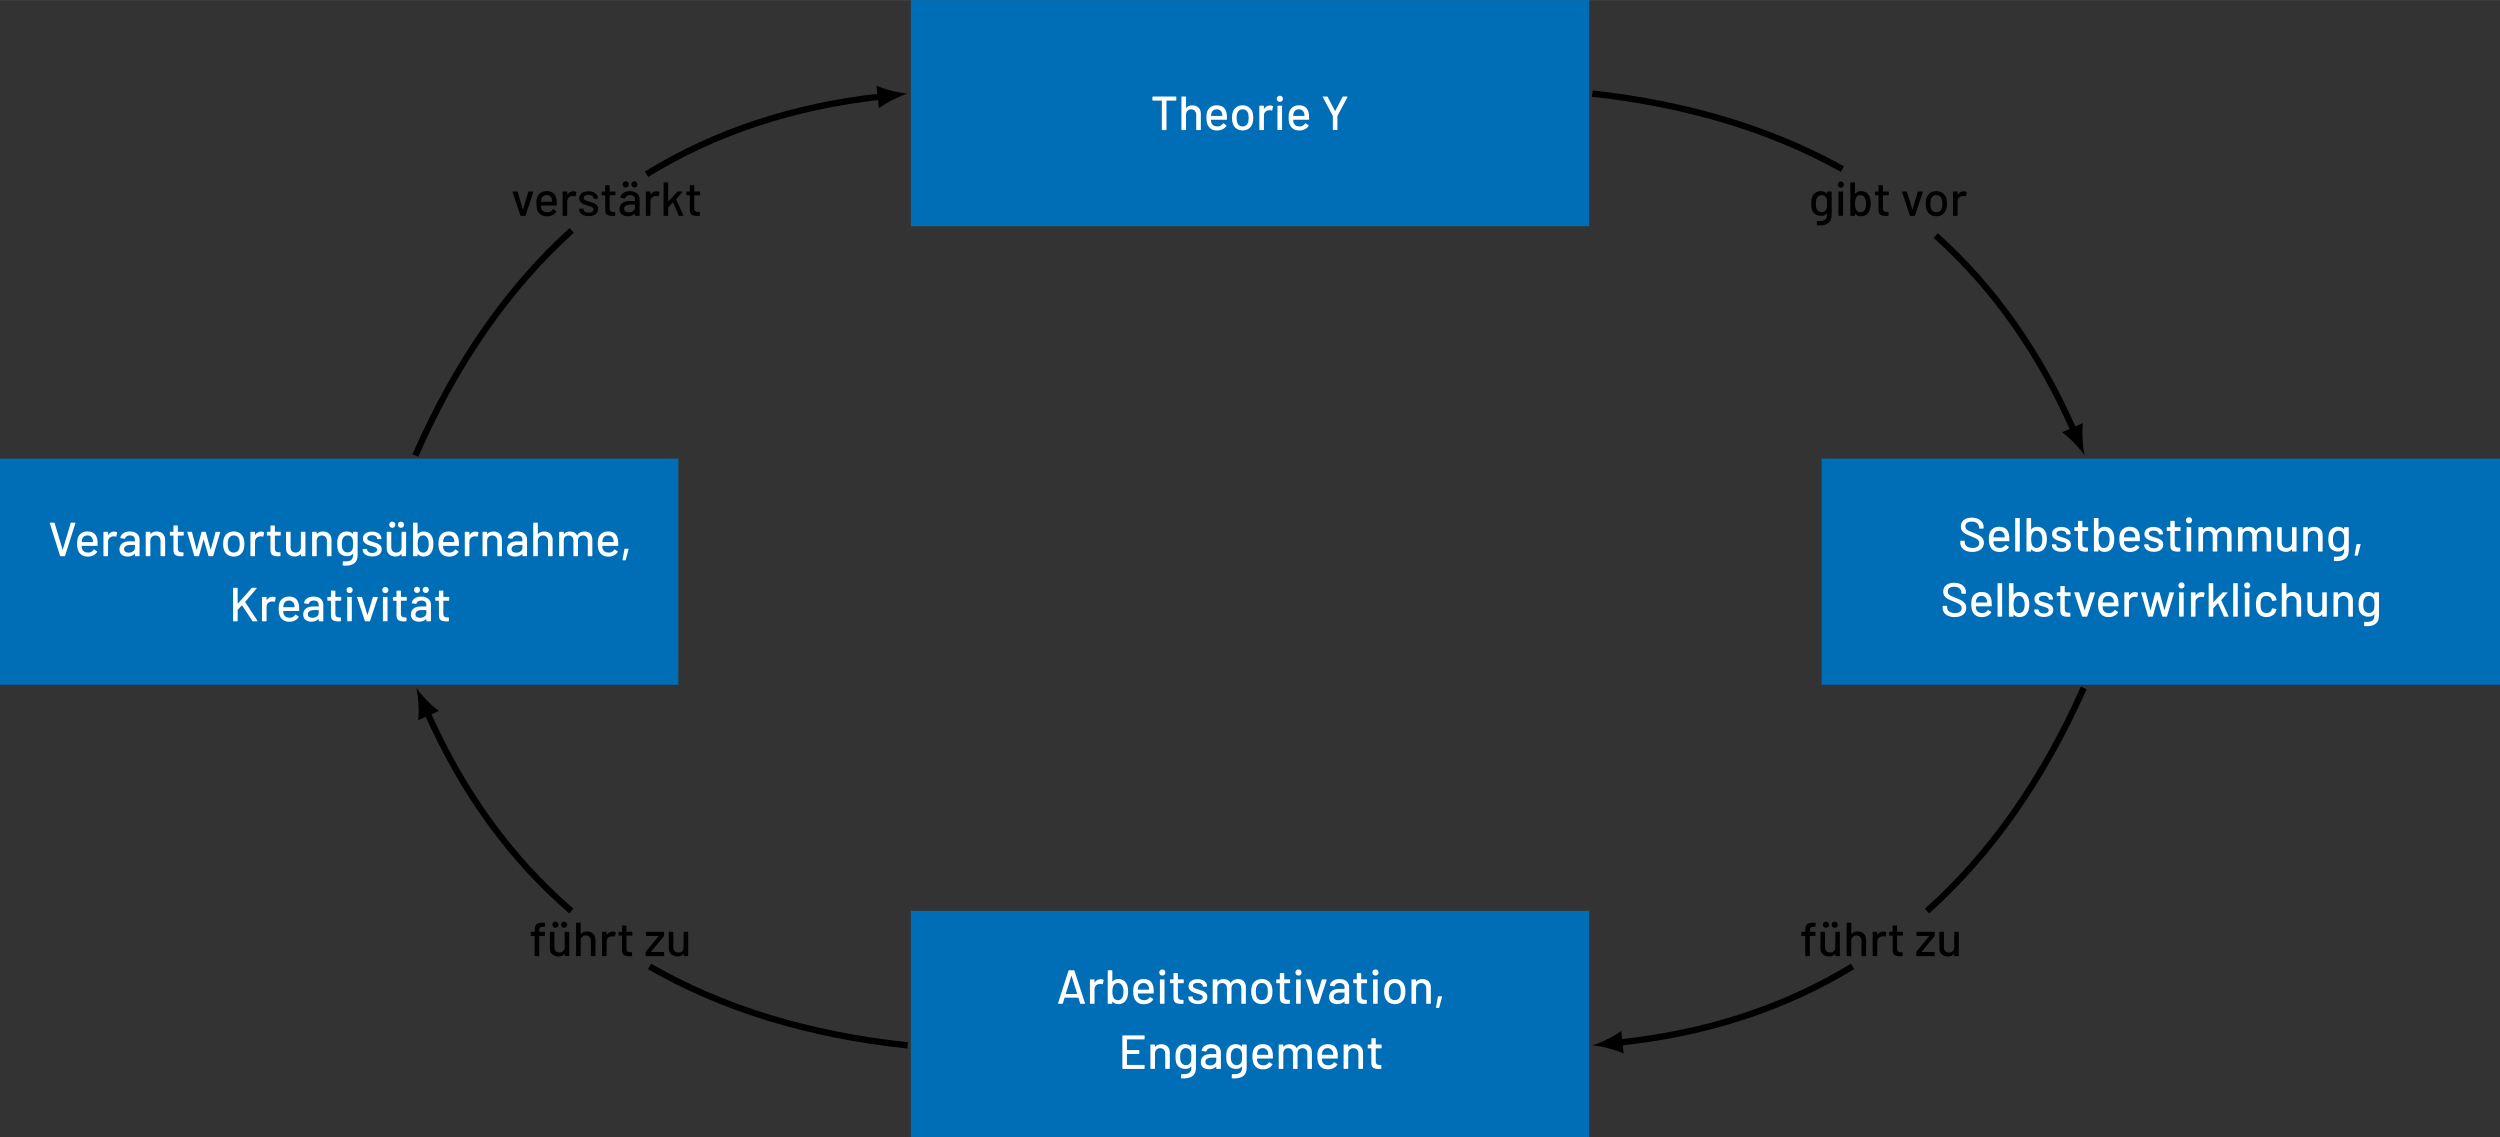 <?xml version="1.0" encoding="UTF-8"?>
<!DOCTYPE svg PUBLIC "-//W3C//DTD SVG 1.1//EN" "http://www.w3.org/Graphics/SVG/1.1/DTD/svg11.dtd">
<!-- Creator: CorelDRAW 2019 (64-Bit) -->
<svg xmlns="http://www.w3.org/2000/svg" xml:space="preserve" width="2612px" height="1188px" version="1.1" style="shape-rendering:geometricPrecision; text-rendering:geometricPrecision; image-rendering:optimizeQuality; fill-rule:evenodd; clip-rule:evenodd"
viewBox="0 0 2176.5 989.84"
 xmlns:xlink="http://www.w3.org/1999/xlink"
 xmlns:xodm="http://www.corel.com/coreldraw/odm/2003">
 <rect x="0" y="0" width="2176.5" height="989.84" fill="#333333" stroke="none"/>
 <defs>
  <style type="text/css">
   <![CDATA[
    .str0 {stroke:black;stroke-width:5.53;stroke-miterlimit:22.926}
    .fil1 {fill:none;fill-rule:nonzero}
    .fil2 {fill:black;fill-rule:nonzero}
    .fil4 {fill:black;fill-rule:nonzero}
    .fil0 {fill:#006EB6;fill-rule:nonzero}
    .fil3 {fill:white;fill-rule:nonzero}
   ]]>
  </style>
 </defs>
 <g id="Ebene_x0020_1">
  <polygon class="fil0" points="792.97,196.86 1383.54,196.86 1383.54,0 792.98,0 "/>
  <polygon class="fil0" points="1585.94,596.11 2176.5,596.11 2176.5,399.25 1585.94,399.25 "/>
  <polygon class="fil0" points="792.97,989.84 1383.54,989.84 1383.54,792.96 792.98,792.96 "/>
  <polygon class="fil0" points="0,596.11 590.57,596.11 590.57,399.25 0,399.25 "/>
  <path class="fil1 str0" d="M1386.31 81.44c83.69,9.26 156.16,31.43 217.69,65.74m81.23 57.85c50.54,45.31 90.5,102.13 120.15,169.72"/>
  <path class="fil2" d="M1814.93 396.48c-1.63,-6.98 -2.6,-19.03 -1.56,-28.13l-18.09 7.95c7.4,5.39 15.59,14.27 19.65,20.18z"/>
  <path class="fil1 str0" d="M1814.1 598.89c-35.88,80.71 -81.61,145.26 -136.42,194.23m-64.85 48.19c-59.62,36.37 -127.51,58.29 -202.97,66.27"/>
  <g>
   <path class="fil2" d="M1386.31 910.06c7.12,0.6 18.89,3.3 27.23,7.05l-2.09 -19.62c-7.36,5.42 -18.3,10.53 -25.14,12.57l0 0zm0 0l0 0 0 0z"/>
  </g>
  <path class="fil1 str0" d="M790.2 910.08c-86.87,-9.2 -161.67,-32.41 -224.71,-68.77m-68.04 -48.19c-52.89,-45.51 -94.6,-103.3 -125.38,-172.6"/>
  <g>
   <path class="fil2" d="M362.44 598.88c1.66,6.94 2.67,18.99 1.66,28.09l18.06 -8.06c-7.43,-5.34 -15.66,-14.16 -19.72,-20.03l0 0zm0 0l0 0 0 0z"/>
  </g>
  <path class="fil1 str0" d="M361.61 396.48c35.66,-81.32 81.3,-146.43 136.16,-195.95m65.05 -48.85c59.78,-36.86 127.96,-59.23 203.86,-67.64"/>
  <g>
   <path class="fil2" d="M790.23 81.44c-7.12,-0.55 -18.89,-3.22 -27.23,-6.92l2.16 19.6c7.36,-5.44 18.23,-10.61 25.07,-12.68l0 0zm0 0l0 0 0 0z"/>
  </g>
  <path class="fil3" d="M1023.69 84.01c0.27,0 0.41,0.14 0.41,0.42l0 2.67c0,0.27 -0.14,0.41 -0.41,0.41l-8 0c-0.11,0 -0.17,0.06 -0.17,0.17l0 25.08c0,0.28 -0.14,0.42 -0.42,0.42l-3.16 0c-0.28,0 -0.42,-0.14 -0.42,-0.42l0 -25.08c0,-0.11 -0.06,-0.17 -0.17,-0.17l-7.62 0c-0.28,0 -0.42,-0.14 -0.42,-0.41l0 -2.67c0,-0.28 0.14,-0.42 0.42,-0.42l19.96 0zm14.33 7.67c2.28,0 4.08,0.66 5.42,1.98 1.33,1.32 2,3.1 2,5.35l0 13.75c0,0.28 -0.14,0.42 -0.42,0.42l-3.17 0c-0.27,0 -0.41,-0.14 -0.41,-0.42l0 -12.96c0,-1.38 -0.41,-2.51 -1.21,-3.37 -0.81,-0.86 -1.88,-1.29 -3.21,-1.29 -1.31,0 -2.38,0.43 -3.21,1.29 -0.83,0.86 -1.25,1.97 -1.25,3.33l0 13c0,0.28 -0.14,0.42 -0.42,0.42l-3.16 0c-0.28,0 -0.42,-0.14 -0.42,-0.42l0 -28.33c0,-0.28 0.14,-0.42 0.42,-0.42l3.16 0c0.28,0 0.42,0.14 0.42,0.42l0 9.46c0,0.05 0.02,0.1 0.06,0.12 0.05,0.03 0.08,0.02 0.11,-0.04 1.19,-1.53 2.96,-2.29 5.29,-2.29zm30.04 8.25c0.11,1.14 0.15,2.42 0.13,3.83 0,0.28 -0.14,0.42 -0.42,0.42l-13.29 0c-0.11,0 -0.17,0.06 -0.17,0.17 0,0.94 0.08,1.66 0.25,2.16 0.31,1.11 0.92,1.98 1.86,2.61 0.93,0.62 2.1,0.93 3.52,0.93 2.05,0 3.64,-0.84 4.75,-2.54 0.14,-0.28 0.32,-0.32 0.54,-0.12l2.37 1.58c0.2,0.17 0.24,0.35 0.13,0.54 -0.78,1.25 -1.88,2.24 -3.31,2.96 -1.43,0.72 -3.05,1.08 -4.86,1.08 -2.03,0 -3.73,-0.44 -5.12,-1.33 -1.39,-0.89 -2.43,-2.15 -3.13,-3.79 -0.67,-1.64 -1,-3.63 -1,-5.96 0,-2.03 0.15,-3.57 0.46,-4.62 0.5,-1.92 1.5,-3.43 3,-4.55 1.5,-1.11 3.32,-1.66 5.46,-1.66 2.8,0 4.9,0.7 6.29,2.1 1.39,1.4 2.24,3.47 2.54,6.19zm-8.83 -4.83c-1.2,0 -2.18,0.29 -2.96,0.89 -0.78,0.6 -1.31,1.4 -1.58,2.4 -0.2,0.61 -0.32,1.39 -0.38,2.33 0,0.11 0.06,0.17 0.17,0.17l9.54 0c0.11,0 0.17,-0.06 0.17,-0.17 -0.06,-0.92 -0.14,-1.6 -0.25,-2.04 -0.28,-1.08 -0.83,-1.95 -1.65,-2.61 -0.82,-0.65 -1.84,-0.97 -3.06,-0.97zm22.67 18.41c-2.06,0 -3.85,-0.52 -5.38,-1.56 -1.53,-1.04 -2.6,-2.49 -3.21,-4.35 -0.5,-1.5 -0.75,-3.2 -0.75,-5.09 0,-1.97 0.24,-3.64 0.71,-5 0.61,-1.83 1.68,-3.27 3.21,-4.31 1.53,-1.04 3.35,-1.56 5.46,-1.56 2,0 3.74,0.52 5.23,1.56 1.48,1.04 2.54,2.47 3.18,4.27 0.5,1.42 0.75,3.08 0.75,5 0,1.95 -0.25,3.65 -0.75,5.13 -0.61,1.86 -1.66,3.31 -3.16,4.35 -1.5,1.04 -3.27,1.56 -5.29,1.56zm0 -3.46c1.11,0 2.08,-0.31 2.91,-0.93 0.84,-0.63 1.43,-1.51 1.79,-2.65 0.31,-1.05 0.46,-2.36 0.46,-3.92 0,-1.55 -0.14,-2.84 -0.41,-3.87 -0.37,-1.14 -0.96,-2.02 -1.8,-2.65 -0.83,-0.62 -1.84,-0.93 -3.04,-0.93 -1.14,0 -2.12,0.31 -2.96,0.93 -0.83,0.63 -1.43,1.51 -1.79,2.65 -0.3,0.97 -0.46,2.26 -0.46,3.87 0,1.62 0.16,2.92 0.46,3.92 0.34,1.14 0.92,2.02 1.77,2.65 0.85,0.62 1.87,0.93 3.07,0.93zm23.75 -18.29c0.88,0 1.69,0.18 2.41,0.54 0.2,0.09 0.27,0.25 0.21,0.5l-0.67 3.13c-0.02,0.25 -0.19,0.33 -0.5,0.25 -0.47,-0.19 -1.02,-0.29 -1.66,-0.29l-0.59 0.04c-1.3,0.06 -2.38,0.51 -3.23,1.35 -0.84,0.85 -1.27,1.96 -1.27,3.32l0 12.16c0,0.28 -0.14,0.42 -0.41,0.42l-3.17 0c-0.28,0 -0.42,-0.14 -0.42,-0.42l0 -20.37c0,-0.28 0.14,-0.42 0.42,-0.42l3.17 0c0.27,0 0.41,0.14 0.41,0.42l0 2.21c0,0.08 0.02,0.13 0.07,0.14 0.04,0.02 0.07,0 0.1,-0.06 1.25,-1.94 2.96,-2.92 5.13,-2.92zm8.58 -3.12c-0.78,0 -1.42,-0.25 -1.92,-0.75 -0.5,-0.5 -0.75,-1.14 -0.75,-1.92 0,-0.78 0.25,-1.42 0.75,-1.92 0.5,-0.5 1.14,-0.75 1.92,-0.75 0.78,0 1.42,0.25 1.92,0.75 0.5,0.5 0.75,1.14 0.75,1.92 0,0.78 -0.25,1.42 -0.75,1.92 -0.5,0.5 -1.14,0.75 -1.92,0.75zm-1.67 24.5c-0.27,0 -0.41,-0.14 -0.41,-0.42l0 -20.33c0,-0.28 0.14,-0.42 0.41,-0.42l3.17 0c0.28,0 0.42,0.14 0.42,0.42l0 20.33c0,0.28 -0.14,0.42 -0.42,0.42l-3.17 0zm27.05 -13.21c0.11,1.14 0.15,2.42 0.12,3.83 0,0.28 -0.14,0.42 -0.42,0.42l-13.29 0c-0.11,0 -0.16,0.06 -0.16,0.17 0,0.94 0.08,1.66 0.25,2.16 0.3,1.11 0.92,1.98 1.85,2.61 0.93,0.62 2.1,0.93 3.52,0.93 2.06,0 3.64,-0.84 4.75,-2.54 0.14,-0.28 0.32,-0.32 0.54,-0.12l2.38 1.58c0.19,0.17 0.23,0.35 0.12,0.54 -0.78,1.25 -1.88,2.24 -3.31,2.96 -1.43,0.72 -3.05,1.08 -4.85,1.08 -2.03,0 -3.74,-0.44 -5.13,-1.33 -1.39,-0.89 -2.43,-2.15 -3.12,-3.79 -0.67,-1.64 -1,-3.63 -1,-5.96 0,-2.03 0.15,-3.57 0.45,-4.62 0.5,-1.92 1.5,-3.43 3,-4.55 1.5,-1.11 3.32,-1.66 5.46,-1.66 2.81,0 4.9,0.7 6.29,2.1 1.39,1.4 2.24,3.47 2.55,6.19zm-8.84 -4.83c-1.19,0 -2.18,0.29 -2.96,0.89 -0.77,0.6 -1.3,1.4 -1.58,2.4 -0.19,0.61 -0.32,1.39 -0.37,2.33 0,0.11 0.05,0.17 0.16,0.17l9.54 0c0.11,0 0.17,-0.06 0.17,-0.17 -0.06,-0.92 -0.14,-1.6 -0.25,-2.04 -0.28,-1.08 -0.83,-1.95 -1.65,-2.61 -0.81,-0.65 -1.84,-0.97 -3.06,-0.97zm30 18.04c-0.28,0 -0.41,-0.14 -0.41,-0.42l0 -11.71c0,-0.11 -0.02,-0.18 -0.05,-0.21l-8.66 -16.29c-0.03,-0.05 -0.04,-0.12 -0.04,-0.21 0,-0.19 0.11,-0.29 0.33,-0.29l3.42 0c0.25,0 0.41,0.1 0.5,0.29l6.37 12.21c0.03,0.06 0.07,0.09 0.13,0.09 0.05,0 0.09,-0.03 0.12,-0.09l6.38 -12.21c0.08,-0.19 0.25,-0.29 0.5,-0.29l3.45 0c0.14,0 0.25,0.05 0.32,0.15 0.07,0.1 0.06,0.21 -0.02,0.35l-8.71 16.29c-0.03,0.03 -0.04,0.1 -0.04,0.21l0 11.71c0,0.28 -0.14,0.42 -0.42,0.42l-3.17 0z"/>
  <path class="fil4" d="M1590.67 167.1c0,-0.28 0.14,-0.41 0.41,-0.41l3.17 0c0.28,0 0.42,0.13 0.42,0.41l0 19.71c0,3.36 -0.95,5.76 -2.86,7.21 -1.9,1.44 -4.45,2.17 -7.64,2.17 -0.45,0 -1.14,-0.03 -2.09,-0.09 -0.27,-0.03 -0.41,-0.18 -0.41,-0.46l0.12 -2.87c0,-0.11 0.04,-0.21 0.13,-0.29 0.08,-0.09 0.19,-0.11 0.33,-0.09 0.39,0.03 0.96,0.05 1.71,0.05 2.36,0 4.07,-0.44 5.12,-1.32 1.06,-0.87 1.59,-2.35 1.59,-4.43l0 -0.75c0,-0.06 -0.02,-0.1 -0.07,-0.13 -0.04,-0.03 -0.09,-0.01 -0.14,0.04 -1.17,1.36 -2.88,2.04 -5.13,2.04 -1.8,0 -3.43,-0.47 -4.89,-1.41 -1.46,-0.95 -2.47,-2.34 -3.02,-4.17 -0.36,-1.22 -0.55,-2.92 -0.55,-5.08 0,-2.31 0.21,-4.09 0.63,-5.34 0.53,-1.66 1.47,-3 2.81,-4.02 1.35,-1.01 2.94,-1.52 4.77,-1.52 2.28,0 4.07,0.7 5.38,2.08 0.05,0.06 0.1,0.08 0.14,0.07 0.05,-0.02 0.07,-0.05 0.07,-0.11l0 -1.29zm-0.25 14c0.08,-0.44 0.14,-0.92 0.18,-1.42 0.05,-0.5 0.07,-1.33 0.07,-2.5 0,-1.16 -0.02,-1.99 -0.07,-2.47 -0.04,-0.49 -0.11,-0.96 -0.22,-1.4 -0.23,-1.03 -0.73,-1.87 -1.5,-2.52 -0.78,-0.65 -1.75,-0.98 -2.92,-0.98 -1.17,0 -2.14,0.33 -2.92,0.98 -0.78,0.65 -1.33,1.49 -1.66,2.52 -0.31,0.83 -0.46,2.12 -0.46,3.87 0,1.92 0.14,3.23 0.41,3.92 0.28,1.03 0.83,1.87 1.65,2.52 0.82,0.66 1.81,0.98 2.98,0.98 1.22,0 2.21,-0.32 2.98,-0.98 0.76,-0.65 1.26,-1.49 1.48,-2.52zm12.25 -17.75c-0.78,0 -1.42,-0.25 -1.92,-0.75 -0.5,-0.5 -0.75,-1.14 -0.75,-1.91 0,-0.78 0.25,-1.42 0.75,-1.92 0.5,-0.5 1.14,-0.75 1.92,-0.75 0.78,0 1.41,0.25 1.91,0.75 0.5,0.5 0.75,1.14 0.75,1.92 0,0.77 -0.25,1.41 -0.75,1.91 -0.5,0.5 -1.13,0.75 -1.91,0.75zm-1.67 24.5c-0.28,0 -0.42,-0.14 -0.42,-0.41l0 -20.34c0,-0.28 0.14,-0.41 0.42,-0.41l3.17 0c0.28,0 0.41,0.13 0.41,0.41l0 20.34c0,0.27 -0.13,0.41 -0.41,0.41l-3.17 0zm27 -15.67c0.45,1.42 0.67,3.1 0.67,5.05 0,2.08 -0.27,3.86 -0.79,5.33 -0.61,1.81 -1.58,3.2 -2.9,4.19 -1.32,0.98 -2.98,1.48 -4.98,1.48 -0.97,0 -1.87,-0.2 -2.71,-0.59 -0.83,-0.38 -1.55,-0.93 -2.16,-1.62 -0.06,-0.06 -0.11,-0.07 -0.15,-0.04 -0.04,0.03 -0.06,0.07 -0.06,0.12l0 1.38c0,0.28 -0.14,0.41 -0.42,0.41l-3.17 0c-0.27,0 -0.41,-0.13 -0.41,-0.41l0 -28.34c0,-0.27 0.14,-0.41 0.41,-0.41l3.17 0c0.28,0 0.42,0.14 0.42,0.41l0 9.29c0,0.06 0.02,0.1 0.06,0.13 0.04,0.03 0.09,0.01 0.15,-0.04 0.61,-0.7 1.34,-1.23 2.18,-1.61 0.85,-0.37 1.75,-0.56 2.69,-0.56 2.09,0 3.79,0.52 5.13,1.54 1.33,1.03 2.29,2.46 2.87,4.29zm-4.41 10.3c0.69,-1.31 1.04,-3.03 1.04,-5.17 0,-2.28 -0.45,-4.11 -1.34,-5.5 -0.8,-1.33 -2.04,-2 -3.71,-2 -1.55,0 -2.73,0.71 -3.54,2.12 -0.72,1.28 -1.08,3.06 -1.08,5.34 0,2.28 0.33,4.03 1,5.25 0.83,1.5 2.06,2.25 3.67,2.25 1.83,0 3.15,-0.77 3.96,-2.29zm20.79 -12.92c0,0.28 -0.14,0.42 -0.42,0.42l-4.5 0c-0.11,0 -0.17,0.05 -0.17,0.16l0 11.05c0,1.16 0.27,2 0.8,2.52 0.52,0.51 1.34,0.77 2.45,0.77l1.21 0c0.28,0 0.42,0.14 0.42,0.41l0 2.59c0,0.28 -0.14,0.41 -0.42,0.41 -0.89,0.06 -1.53,0.09 -1.91,0.09 -2.12,0 -3.71,-0.38 -4.78,-1.15 -1.07,-0.76 -1.6,-2.17 -1.6,-4.23l0 -12.46c0,-0.11 -0.06,-0.16 -0.17,-0.16l-2.54 0c-0.28,0 -0.41,-0.14 -0.41,-0.42l0 -2.46c0,-0.28 0.13,-0.41 0.41,-0.41l2.54 0c0.11,0 0.17,-0.06 0.17,-0.17l0 -4.92c0,-0.28 0.14,-0.41 0.42,-0.41l3 0c0.27,0 0.41,0.13 0.41,0.41l0 4.92c0,0.11 0.06,0.17 0.17,0.17l4.5 0c0.28,0 0.42,0.13 0.42,0.41l0 2.46zm18.83 18.33c-0.25,0 -0.41,-0.11 -0.5,-0.33l-6.79 -20.42 -0.04 -0.16c0,-0.2 0.12,-0.29 0.37,-0.29l3.5 0c0.25,0 0.42,0.11 0.5,0.33l4.59 15.08c0.02,0.06 0.07,0.09 0.12,0.09 0.06,0 0.1,-0.03 0.13,-0.09l4.54 -15.08c0.08,-0.22 0.25,-0.33 0.5,-0.33l3.5 0.04c0.3,0 0.42,0.15 0.33,0.45l-6.75 20.38c-0.08,0.22 -0.25,0.33 -0.5,0.33l-3.5 0zm22.63 0.34c-2.06,0 -3.85,-0.52 -5.38,-1.57 -1.53,-1.04 -2.6,-2.49 -3.21,-4.35 -0.5,-1.5 -0.75,-3.19 -0.75,-5.08 0,-1.98 0.24,-3.64 0.71,-5 0.61,-1.84 1.68,-3.27 3.21,-4.32 1.53,-1.04 3.35,-1.56 5.46,-1.56 2,0 3.74,0.52 5.23,1.56 1.48,1.05 2.55,2.47 3.19,4.27 0.5,1.42 0.75,3.09 0.75,5 0,1.95 -0.25,3.66 -0.75,5.13 -0.62,1.86 -1.67,3.31 -3.17,4.35 -1.5,1.05 -3.27,1.57 -5.29,1.57zm0 -3.46c1.11,0 2.08,-0.31 2.91,-0.94 0.84,-0.62 1.43,-1.51 1.79,-2.64 0.31,-1.06 0.46,-2.37 0.46,-3.92 0,-1.56 -0.14,-2.85 -0.41,-3.88 -0.36,-1.14 -0.96,-2.02 -1.8,-2.64 -0.83,-0.63 -1.84,-0.94 -3.04,-0.94 -1.14,0 -2.12,0.31 -2.96,0.94 -0.83,0.62 -1.43,1.5 -1.79,2.64 -0.3,0.98 -0.46,2.27 -0.46,3.88 0,1.61 0.16,2.91 0.46,3.92 0.34,1.13 0.93,2.02 1.77,2.64 0.85,0.63 1.87,0.94 3.07,0.94zm23.75 -18.29c0.89,0 1.69,0.18 2.41,0.54 0.2,0.08 0.27,0.25 0.21,0.5l-0.66 3.12c-0.03,0.25 -0.2,0.34 -0.5,0.25 -0.48,-0.19 -1.03,-0.29 -1.67,-0.29l-0.58 0.04c-1.31,0.06 -2.39,0.51 -3.23,1.36 -0.85,0.85 -1.27,1.95 -1.27,3.31l0 12.17c0,0.28 -0.14,0.41 -0.42,0.41l-3.17 0c-0.28,0 -0.41,-0.13 -0.41,-0.41l0 -20.38c0,-0.28 0.13,-0.41 0.41,-0.41l3.17 0c0.28,0 0.42,0.13 0.42,0.41l0 2.21c0,0.08 0.02,0.13 0.06,0.15 0.04,0.01 0.07,-0.01 0.1,-0.07 1.25,-1.94 2.96,-2.91 5.13,-2.91z"/>
  <g>
   <path class="fil3" d="M52.77 484.16c-0.25,0 -0.42,-0.11 -0.5,-0.33l-8.92 -28.38 -0.04 -0.16c0,-0.2 0.12,-0.29 0.37,-0.29l3.38 0c0.25,0 0.41,0.11 0.5,0.33l6.87 23.04c0.03,0.06 0.07,0.08 0.13,0.08 0.05,0 0.1,-0.02 0.12,-0.08l6.88 -23.04c0.08,-0.22 0.23,-0.33 0.46,-0.33l3.29 0c0.3,0 0.42,0.15 0.33,0.45l-9 28.38c-0.08,0.22 -0.25,0.33 -0.5,0.33l-3.37 0zm32.12 -13.25c0.11,1.14 0.16,2.42 0.13,3.84 0,0.27 -0.14,0.41 -0.42,0.41l-13.29 0c-0.11,0 -0.17,0.06 -0.17,0.17 0,0.94 0.08,1.67 0.25,2.17 0.31,1.11 0.93,1.98 1.86,2.6 0.93,0.63 2.1,0.94 3.52,0.94 2.05,0 3.64,-0.85 4.75,-2.54 0.14,-0.28 0.32,-0.32 0.54,-0.13l2.37 1.58c0.2,0.17 0.24,0.35 0.13,0.55 -0.78,1.25 -1.88,2.23 -3.31,2.95 -1.43,0.73 -3.05,1.09 -4.86,1.09 -2.03,0 -3.73,-0.45 -5.12,-1.34 -1.39,-0.88 -2.43,-2.15 -3.13,-3.79 -0.67,-1.64 -1,-3.62 -1,-5.96 0,-2.02 0.15,-3.56 0.46,-4.62 0.5,-1.92 1.5,-3.43 3,-4.54 1.5,-1.11 3.32,-1.67 5.46,-1.67 2.8,0 4.9,0.7 6.29,2.11 1.39,1.4 2.24,3.46 2.54,6.18zm-8.83 -4.83c-1.2,0 -2.18,0.3 -2.96,0.9 -0.78,0.59 -1.31,1.39 -1.58,2.39 -0.2,0.61 -0.32,1.39 -0.38,2.33 0,0.12 0.06,0.17 0.17,0.17l9.54 0c0.11,0 0.17,-0.05 0.17,-0.17 -0.06,-0.91 -0.14,-1.59 -0.25,-2.04 -0.28,-1.08 -0.83,-1.95 -1.65,-2.6 -0.82,-0.65 -1.84,-0.98 -3.06,-0.98zm23.29 -3.33c0.89,0 1.69,0.18 2.42,0.54 0.19,0.08 0.26,0.25 0.21,0.5l-0.67 3.12c-0.03,0.25 -0.2,0.34 -0.5,0.25 -0.47,-0.19 -1.03,-0.29 -1.67,-0.29l-0.58 0.04c-1.31,0.06 -2.38,0.51 -3.23,1.36 -0.85,0.84 -1.27,1.95 -1.27,3.31l0 12.17c0,0.27 -0.14,0.41 -0.42,0.41l-3.16 0c-0.28,0 -0.42,-0.14 -0.42,-0.41l0 -20.38c0,-0.28 0.14,-0.42 0.42,-0.42l3.16 0c0.28,0 0.42,0.14 0.42,0.42l0 2.21c0,0.08 0.02,0.13 0.06,0.15 0.04,0.01 0.08,-0.01 0.11,-0.07 1.25,-1.94 2.95,-2.91 5.12,-2.91zm13.75 -0.13c1.7,0 3.17,0.3 4.44,0.9 1.26,0.59 2.23,1.43 2.91,2.5 0.68,1.07 1.03,2.28 1.03,3.64l0 14.09c0,0.27 -0.14,0.41 -0.42,0.41l-3.17 0c-0.28,0 -0.41,-0.14 -0.41,-0.41l0 -1.5c0,-0.14 -0.07,-0.17 -0.21,-0.09 -0.72,0.75 -1.61,1.33 -2.65,1.73 -1.04,0.41 -2.2,0.61 -3.48,0.61 -2.05,0 -3.75,-0.52 -5.1,-1.57 -1.35,-1.04 -2.02,-2.61 -2.02,-4.73 0,-2.16 0.75,-3.86 2.27,-5.1 1.51,-1.24 3.63,-1.85 6.35,-1.85l4.67 0c0.11,0 0.17,-0.06 0.17,-0.17l0 -1.13c0,-1.22 -0.36,-2.17 -1.07,-2.85 -0.71,-0.68 -1.78,-1.02 -3.23,-1.02 -1.16,0 -2.11,0.23 -2.85,0.69 -0.74,0.46 -1.19,1.07 -1.36,1.85 -0.08,0.28 -0.25,0.4 -0.5,0.38l-3.37 -0.46c-0.28,-0.06 -0.4,-0.17 -0.38,-0.34 0.23,-1.63 1.1,-2.97 2.63,-4.02 1.53,-1.04 3.44,-1.56 5.75,-1.56zm-1.08 18.5c1.47,0 2.75,-0.39 3.83,-1.17 1.08,-0.77 1.63,-1.76 1.63,-2.95l0 -2.46c0,-0.11 -0.06,-0.17 -0.17,-0.17l-3.92 0c-1.64,0 -2.94,0.32 -3.91,0.96 -0.98,0.64 -1.46,1.53 -1.46,2.67 0,1.02 0.37,1.8 1.1,2.33 0.74,0.53 1.7,0.79 2.9,0.79zm24.33 -18.46c2.28,0 4.08,0.66 5.42,1.98 1.33,1.32 2,3.11 2,5.36l0 13.75c0,0.27 -0.14,0.41 -0.42,0.41l-3.17 0c-0.27,0 -0.41,-0.14 -0.41,-0.41l0 -12.96c0,-1.39 -0.41,-2.52 -1.21,-3.38 -0.81,-0.86 -1.88,-1.29 -3.21,-1.29 -1.31,0 -2.37,0.43 -3.21,1.29 -0.83,0.86 -1.25,1.98 -1.25,3.34l0 13c0,0.27 -0.14,0.41 -0.41,0.41l-3.17 0c-0.28,0 -0.42,-0.14 -0.42,-0.41l0 -20.38c0,-0.28 0.14,-0.42 0.42,-0.42l3.17 0c0.27,0 0.41,0.14 0.41,0.42l0 1.5c0,0.06 0.02,0.1 0.07,0.13 0.04,0.02 0.07,0.01 0.1,-0.05 1.19,-1.52 2.96,-2.29 5.29,-2.29zm23.58 3.17c0,0.28 -0.13,0.42 -0.41,0.42l-4.5 0c-0.11,0 -0.17,0.05 -0.17,0.16l0 11.04c0,1.17 0.26,2.01 0.79,2.53 0.53,0.51 1.35,0.77 2.46,0.77l1.21 0c0.28,0 0.42,0.14 0.42,0.41l0 2.59c0,0.27 -0.14,0.41 -0.42,0.41 -0.89,0.06 -1.53,0.09 -1.92,0.09 -2.11,0 -3.7,-0.38 -4.77,-1.15 -1.07,-0.76 -1.6,-2.17 -1.6,-4.23l0 -12.46c0,-0.11 -0.06,-0.16 -0.17,-0.16l-2.54 0c-0.28,0 -0.42,-0.14 -0.42,-0.42l0 -2.46c0,-0.28 0.14,-0.42 0.42,-0.42l2.54 0c0.11,0 0.17,-0.05 0.17,-0.16l0 -4.92c0,-0.28 0.14,-0.42 0.41,-0.42l3 0c0.28,0 0.42,0.14 0.42,0.42l0 4.92c0,0.11 0.06,0.16 0.17,0.16l4.5 0c0.28,0 0.41,0.14 0.41,0.42l0 2.46zm9.63 18.33c-0.22,0 -0.38,-0.11 -0.46,-0.33l-6 -20.42 -0.04 -0.12c0,-0.22 0.14,-0.34 0.42,-0.34l3.25 0c0.25,0 0.4,0.13 0.45,0.38l3.96 15.12c0.03,0.06 0.07,0.09 0.11,0.09 0.04,0 0.07,-0.03 0.1,-0.09l4.04 -15.12c0.06,-0.25 0.21,-0.38 0.46,-0.38l2.88 0c0.25,0 0.4,0.13 0.45,0.38l4.13 15.08c0.03,0.06 0.06,0.09 0.1,0.09 0.05,0 0.08,-0.03 0.11,-0.09l4.12 -15.08c0.06,-0.25 0.21,-0.38 0.46,-0.38l3.21 0.05c0.14,0 0.24,0.04 0.31,0.12 0.07,0.08 0.09,0.2 0.07,0.33l-6.05 20.38c-0.08,0.22 -0.23,0.33 -0.45,0.33l-3.25 0c-0.23,0 -0.38,-0.11 -0.46,-0.33l-4.09 -14.08c-0.03,-0.06 -0.06,-0.09 -0.1,-0.09 -0.04,0 -0.08,0.03 -0.11,0.09l-3.87 14.04c-0.06,0.25 -0.21,0.37 -0.46,0.37l-3.29 0zm34 0.34c-2.06,0 -3.85,-0.52 -5.37,-1.57 -1.53,-1.04 -2.6,-2.49 -3.21,-4.35 -0.5,-1.5 -0.75,-3.19 -0.75,-5.08 0,-1.98 0.23,-3.64 0.71,-5 0.61,-1.84 1.68,-3.27 3.2,-4.32 1.53,-1.04 3.35,-1.56 5.46,-1.56 2,0 3.75,0.52 5.23,1.56 1.49,1.05 2.55,2.47 3.19,4.27 0.5,1.42 0.75,3.09 0.75,5 0,1.95 -0.25,3.66 -0.75,5.13 -0.61,1.86 -1.67,3.31 -3.17,4.35 -1.5,1.05 -3.26,1.57 -5.29,1.57zm0 -3.46c1.11,0 2.08,-0.31 2.92,-0.94 0.83,-0.62 1.43,-1.51 1.79,-2.65 0.3,-1.05 0.46,-2.36 0.46,-3.91 0,-1.56 -0.14,-2.85 -0.42,-3.88 -0.36,-1.14 -0.96,-2.02 -1.79,-2.64 -0.83,-0.63 -1.85,-0.94 -3.04,-0.94 -1.14,0 -2.13,0.31 -2.96,0.94 -0.83,0.62 -1.43,1.5 -1.79,2.64 -0.31,0.98 -0.46,2.27 -0.46,3.88 0,1.61 0.15,2.91 0.46,3.91 0.33,1.14 0.92,2.03 1.77,2.65 0.85,0.63 1.87,0.94 3.06,0.94zm23.75 -18.29c0.89,0 1.7,0.18 2.42,0.54 0.19,0.08 0.26,0.25 0.21,0.5l-0.67 3.12c-0.03,0.25 -0.19,0.34 -0.5,0.25 -0.47,-0.19 -1.03,-0.29 -1.67,-0.29l-0.58 0.04c-1.31,0.06 -2.38,0.51 -3.23,1.36 -0.85,0.84 -1.27,1.95 -1.27,3.31l0 12.17c0,0.27 -0.14,0.41 -0.42,0.41l-3.16 0c-0.28,0 -0.42,-0.14 -0.42,-0.41l0 -20.38c0,-0.28 0.14,-0.42 0.42,-0.42l3.16 0c0.28,0 0.42,0.14 0.42,0.42l0 2.21c0,0.08 0.02,0.13 0.06,0.15 0.04,0.01 0.08,-0.01 0.11,-0.07 1.25,-1.94 2.95,-2.91 5.12,-2.91zm17.08 3.08c0,0.28 -0.13,0.42 -0.41,0.42l-4.5 0c-0.11,0 -0.17,0.05 -0.17,0.16l0 11.04c0,1.17 0.26,2.01 0.79,2.53 0.53,0.51 1.35,0.77 2.46,0.77l1.21 0c0.28,0 0.42,0.14 0.42,0.41l0 2.59c0,0.27 -0.14,0.41 -0.42,0.41 -0.89,0.06 -1.53,0.09 -1.92,0.09 -2.11,0 -3.7,-0.38 -4.77,-1.15 -1.07,-0.76 -1.6,-2.17 -1.6,-4.23l0 -12.46c0,-0.11 -0.06,-0.16 -0.17,-0.16l-2.54 0c-0.28,0 -0.42,-0.14 -0.42,-0.42l0 -2.46c0,-0.28 0.14,-0.42 0.42,-0.42l2.54 0c0.11,0 0.17,-0.05 0.17,-0.16l0 -4.92c0,-0.28 0.14,-0.42 0.41,-0.42l3 0c0.28,0 0.42,0.14 0.42,0.42l0 4.92c0,0.11 0.06,0.16 0.17,0.16l4.5 0c0.28,0 0.41,0.14 0.41,0.42l0 2.46zm17.55 -2.46c0,-0.28 0.14,-0.42 0.41,-0.42l3.13 0c0.28,0 0.42,0.14 0.42,0.42l0 20.38c0,0.27 -0.14,0.41 -0.42,0.41l-3.13 0c-0.27,0 -0.41,-0.14 -0.41,-0.41l0 -1.55c0,-0.05 -0.02,-0.08 -0.07,-0.1 -0.04,-0.01 -0.09,0.01 -0.14,0.06 -1.11,1.53 -2.82,2.29 -5.13,2.29 -1.36,0 -2.61,-0.26 -3.77,-0.79 -1.15,-0.52 -2.07,-1.3 -2.77,-2.33 -0.69,-1.03 -1.04,-2.28 -1.04,-3.75l0 -14.21c0,-0.28 0.14,-0.42 0.42,-0.42l3.12 0c0.28,0 0.42,0.14 0.42,0.42l0 12.96c0,1.44 0.38,2.58 1.14,3.42 0.77,0.83 1.84,1.25 3.23,1.25 1.39,0 2.5,-0.43 3.34,-1.27 0.83,-0.85 1.25,-1.98 1.25,-3.4l0 -12.96zm19.25 -0.71c2.27,0 4.08,0.66 5.41,1.98 1.34,1.32 2,3.11 2,5.36l0 13.75c0,0.27 -0.13,0.41 -0.41,0.41l-3.17 0c-0.28,0 -0.42,-0.14 -0.42,-0.41l0 -12.96c0,-1.39 -0.4,-2.52 -1.2,-3.38 -0.81,-0.86 -1.88,-1.29 -3.21,-1.29 -1.31,0 -2.38,0.43 -3.21,1.29 -0.83,0.86 -1.25,1.98 -1.25,3.34l0 13c0,0.27 -0.14,0.41 -0.42,0.41l-3.16 0c-0.28,0 -0.42,-0.14 -0.42,-0.41l0 -20.38c0,-0.28 0.14,-0.42 0.42,-0.42l3.16 0c0.28,0 0.42,0.14 0.42,0.42l0 1.5c0,0.06 0.02,0.1 0.06,0.13 0.04,0.02 0.08,0.01 0.11,-0.05 1.19,-1.52 2.95,-2.29 5.29,-2.29zm26.16 0.71c0,-0.28 0.14,-0.42 0.42,-0.42l3.17 0c0.27,0 0.41,0.14 0.41,0.42l0 19.71c0,3.36 -0.95,5.76 -2.85,7.21 -1.9,1.44 -4.45,2.16 -7.65,2.16 -0.44,0 -1.14,-0.02 -2.08,-0.08 -0.28,-0.03 -0.42,-0.18 -0.42,-0.46l0.13 -2.87c0,-0.11 0.04,-0.21 0.12,-0.29 0.09,-0.09 0.2,-0.11 0.34,-0.09 0.39,0.03 0.96,0.04 1.71,0.04 2.36,0 4.06,-0.43 5.12,-1.31 1.06,-0.87 1.58,-2.35 1.58,-4.44l0 -0.75c0,-0.05 -0.02,-0.09 -0.06,-0.12 -0.04,-0.03 -0.09,-0.01 -0.14,0.04 -1.17,1.36 -2.88,2.04 -5.13,2.04 -1.81,0 -3.44,-0.47 -4.9,-1.41 -1.45,-0.95 -2.46,-2.34 -3.02,-4.17 -0.36,-1.22 -0.54,-2.92 -0.54,-5.08 0,-2.31 0.21,-4.09 0.63,-5.34 0.53,-1.66 1.46,-3 2.81,-4.02 1.35,-1.01 2.94,-1.52 4.77,-1.52 2.28,0 4.07,0.7 5.38,2.08 0.05,0.06 0.1,0.08 0.14,0.07 0.04,-0.02 0.06,-0.05 0.06,-0.11l0 -1.29zm-0.25 14c0.09,-0.44 0.15,-0.92 0.19,-1.42 0.04,-0.5 0.06,-1.33 0.06,-2.5 0,-1.16 -0.02,-1.99 -0.06,-2.47 -0.04,-0.49 -0.12,-0.96 -0.23,-1.4 -0.22,-1.03 -0.72,-1.87 -1.5,-2.52 -0.78,-0.65 -1.75,-0.98 -2.91,-0.98 -1.17,0 -2.14,0.33 -2.92,0.98 -0.78,0.65 -1.33,1.49 -1.67,2.52 -0.3,0.83 -0.46,2.12 -0.46,3.87 0,1.92 0.14,3.23 0.42,3.92 0.28,1.03 0.83,1.87 1.65,2.52 0.82,0.66 1.81,0.98 2.98,0.98 1.22,0 2.21,-0.32 2.98,-0.98 0.76,-0.65 1.25,-1.49 1.47,-2.52zm17.05 7.04c-1.67,0 -3.14,-0.25 -4.4,-0.75 -1.26,-0.5 -2.24,-1.18 -2.94,-2.06 -0.69,-0.87 -1.04,-1.84 -1.04,-2.9l0 -0.45c0,-0.28 0.14,-0.42 0.42,-0.42l3 0c0.28,0 0.41,0.14 0.41,0.42l0 0.2c0,0.78 0.43,1.46 1.28,2.05 0.84,0.58 1.92,0.87 3.22,0.87 1.26,0 2.27,-0.27 3.05,-0.81 0.77,-0.54 1.16,-1.23 1.16,-2.06 0,-0.81 -0.36,-1.41 -1.08,-1.82 -0.72,-0.4 -1.89,-0.82 -3.5,-1.27 -1.58,-0.44 -2.91,-0.89 -3.98,-1.35 -1.07,-0.46 -1.97,-1.11 -2.71,-1.96 -0.73,-0.85 -1.1,-1.94 -1.1,-3.27 0,-1.86 0.73,-3.34 2.19,-4.44 1.45,-1.1 3.39,-1.64 5.81,-1.64 1.61,0 3.03,0.25 4.27,0.77 1.23,0.51 2.19,1.23 2.85,2.14 0.67,0.92 1,1.95 1,3.09l0 0.12c0,0.28 -0.14,0.42 -0.41,0.42l-2.92 0c-0.28,0 -0.42,-0.14 -0.42,-0.42l0 -0.12c0,-0.81 -0.39,-1.48 -1.18,-2.02 -0.8,-0.55 -1.87,-0.82 -3.23,-0.82 -1.23,0 -2.22,0.24 -2.98,0.71 -0.77,0.47 -1.15,1.11 -1.15,1.92 0,0.8 0.37,1.41 1.11,1.83 0.73,0.42 1.92,0.86 3.56,1.33 1.61,0.45 2.95,0.89 4.02,1.32 1.07,0.43 1.98,1.07 2.73,1.91 0.75,0.85 1.12,1.96 1.12,3.32 0,1.89 -0.74,3.39 -2.23,4.5 -1.48,1.11 -3.46,1.66 -5.93,1.66zm25.45 -21.04c0,-0.28 0.14,-0.42 0.42,-0.42l3.13 0c0.27,0 0.41,0.14 0.41,0.42l0 20.38c0,0.27 -0.14,0.41 -0.41,0.41l-3.13 0c-0.28,0 -0.42,-0.14 -0.42,-0.41l0 -1.55c0,-0.05 -0.02,-0.08 -0.06,-0.1 -0.04,-0.01 -0.09,0.01 -0.14,0.06 -1.11,1.53 -2.82,2.29 -5.13,2.29 -1.36,0 -2.62,-0.26 -3.77,-0.79 -1.15,-0.52 -2.08,-1.3 -2.77,-2.33 -0.69,-1.03 -1.04,-2.28 -1.04,-3.75l0 -14.21c0,-0.28 0.14,-0.42 0.41,-0.42l3.13 0c0.28,0 0.42,0.14 0.42,0.42l0 12.96c0,1.44 0.38,2.58 1.14,3.42 0.77,0.83 1.84,1.25 3.23,1.25 1.39,0 2.5,-0.43 3.33,-1.27 0.84,-0.85 1.25,-1.98 1.25,-3.4l0 -12.96zm-0.5 -3.92c-0.77,0 -1.41,-0.25 -1.91,-0.75 -0.5,-0.5 -0.75,-1.13 -0.75,-1.91 0,-0.78 0.25,-1.42 0.75,-1.92 0.5,-0.5 1.14,-0.75 1.91,-0.75 0.78,0 1.42,0.25 1.92,0.75 0.5,0.5 0.75,1.14 0.75,1.92 0,0.78 -0.25,1.41 -0.75,1.91 -0.5,0.5 -1.14,0.75 -1.92,0.75zm-7.58 0c-0.78,0 -1.42,-0.25 -1.92,-0.75 -0.5,-0.5 -0.75,-1.13 -0.75,-1.91 0,-0.78 0.25,-1.42 0.75,-1.92 0.5,-0.5 1.14,-0.75 1.92,-0.75 0.78,0 1.42,0.25 1.92,0.75 0.5,0.5 0.75,1.14 0.75,1.92 0,0.78 -0.25,1.41 -0.75,1.91 -0.5,0.5 -1.14,0.75 -1.92,0.75zm35.13 9c0.44,1.42 0.66,3.1 0.66,5.05 0,2.08 -0.26,3.86 -0.79,5.33 -0.61,1.81 -1.57,3.2 -2.89,4.19 -1.32,0.98 -2.98,1.48 -4.98,1.48 -0.98,0 -1.88,-0.2 -2.71,-0.59 -0.83,-0.39 -1.56,-0.93 -2.17,-1.62 -0.05,-0.06 -0.1,-0.07 -0.14,-0.04 -0.05,0.02 -0.07,0.07 -0.07,0.12l0 1.38c0,0.27 -0.13,0.41 -0.41,0.41l-3.17 0c-0.28,0 -0.42,-0.14 -0.42,-0.41l0 -28.34c0,-0.28 0.14,-0.41 0.42,-0.41l3.17 0c0.28,0 0.41,0.13 0.41,0.41l0 9.29c0,0.06 0.02,0.1 0.07,0.13 0.04,0.03 0.09,0.01 0.14,-0.04 0.61,-0.7 1.34,-1.23 2.19,-1.61 0.85,-0.37 1.74,-0.56 2.69,-0.56 2.08,0 3.79,0.52 5.12,1.54 1.34,1.03 2.29,2.46 2.88,4.29zm-4.42 10.3c0.69,-1.31 1.04,-3.03 1.04,-5.17 0,-2.28 -0.44,-4.11 -1.33,-5.5 -0.81,-1.33 -2.04,-2 -3.71,-2 -1.56,0 -2.74,0.71 -3.54,2.12 -0.72,1.28 -1.08,3.06 -1.08,5.34 0,2.28 0.33,4.03 1,5.25 0.83,1.5 2.05,2.25 3.66,2.25 1.84,0 3.15,-0.77 3.96,-2.29zm27.25 -7.84c0.11,1.14 0.15,2.42 0.13,3.84 0,0.27 -0.14,0.41 -0.42,0.41l-13.29 0c-0.11,0 -0.17,0.06 -0.17,0.17 0,0.94 0.08,1.67 0.25,2.17 0.31,1.11 0.92,1.98 1.85,2.6 0.94,0.63 2.11,0.94 3.53,0.94 2.05,0 3.64,-0.85 4.75,-2.54 0.14,-0.28 0.32,-0.32 0.54,-0.13l2.37 1.58c0.2,0.17 0.24,0.35 0.13,0.55 -0.78,1.25 -1.88,2.23 -3.32,2.95 -1.43,0.73 -3.04,1.09 -4.85,1.09 -2.03,0 -3.74,-0.45 -5.12,-1.34 -1.39,-0.88 -2.44,-2.15 -3.13,-3.79 -0.67,-1.64 -1,-3.62 -1,-5.96 0,-2.02 0.15,-3.56 0.46,-4.62 0.5,-1.92 1.5,-3.43 3,-4.54 1.5,-1.11 3.32,-1.67 5.46,-1.67 2.8,0 4.9,0.7 6.29,2.11 1.39,1.4 2.24,3.46 2.54,6.18zm-8.83 -4.83c-1.2,0 -2.18,0.3 -2.96,0.9 -0.78,0.59 -1.31,1.39 -1.58,2.39 -0.2,0.61 -0.32,1.39 -0.38,2.33 0,0.12 0.06,0.17 0.17,0.17l9.54 0c0.11,0 0.17,-0.05 0.17,-0.17 -0.06,-0.91 -0.14,-1.59 -0.25,-2.04 -0.28,-1.08 -0.83,-1.95 -1.65,-2.6 -0.82,-0.65 -1.84,-0.98 -3.06,-0.98zm23.29 -3.33c0.89,0 1.69,0.18 2.42,0.54 0.19,0.08 0.26,0.25 0.2,0.5l-0.66 3.12c-0.03,0.25 -0.2,0.34 -0.5,0.25 -0.48,-0.19 -1.03,-0.29 -1.67,-0.29l-0.58 0.04c-1.31,0.06 -2.38,0.51 -3.23,1.36 -0.85,0.84 -1.27,1.95 -1.27,3.31l0 12.17c0,0.27 -0.14,0.41 -0.42,0.41l-3.17 0c-0.27,0 -0.41,-0.14 -0.41,-0.41l0 -20.38c0,-0.28 0.14,-0.42 0.41,-0.42l3.17 0c0.28,0 0.42,0.14 0.42,0.42l0 2.21c0,0.08 0.02,0.13 0.06,0.15 0.04,0.01 0.08,-0.01 0.1,-0.07 1.25,-1.94 2.96,-2.91 5.13,-2.91zm15.63 -0.09c2.27,0 4.08,0.66 5.41,1.98 1.34,1.32 2,3.11 2,5.36l0 13.75c0,0.27 -0.14,0.41 -0.41,0.41l-3.17 0c-0.28,0 -0.42,-0.14 -0.42,-0.41l0 -12.96c0,-1.39 -0.4,-2.52 -1.21,-3.38 -0.8,-0.86 -1.87,-1.29 -3.2,-1.29 -1.31,0 -2.38,0.43 -3.21,1.29 -0.84,0.86 -1.25,1.98 -1.25,3.34l0 13c0,0.27 -0.14,0.41 -0.42,0.41l-3.17 0c-0.28,0 -0.41,-0.14 -0.41,-0.41l0 -20.38c0,-0.28 0.13,-0.42 0.41,-0.42l3.17 0c0.28,0 0.42,0.14 0.42,0.42l0 1.5c0,0.06 0.02,0.1 0.06,0.13 0.04,0.02 0.08,0.01 0.1,-0.05 1.2,-1.52 2.96,-2.29 5.3,-2.29zm20.87 -0.04c1.69,0 3.17,0.3 4.44,0.9 1.26,0.59 2.23,1.43 2.91,2.5 0.68,1.07 1.03,2.28 1.03,3.64l0 14.09c0,0.27 -0.14,0.41 -0.42,0.41l-3.17 0c-0.28,0 -0.42,-0.14 -0.42,-0.41l0 -1.5c0,-0.14 -0.06,-0.17 -0.2,-0.09 -0.73,0.75 -1.61,1.33 -2.65,1.73 -1.04,0.41 -2.2,0.61 -3.48,0.61 -2.05,0 -3.75,-0.52 -5.1,-1.57 -1.35,-1.04 -2.02,-2.61 -2.02,-4.73 0,-2.16 0.75,-3.86 2.27,-5.1 1.51,-1.24 3.63,-1.85 6.35,-1.85l4.67 0c0.11,0 0.16,-0.06 0.16,-0.17l0 -1.13c0,-1.22 -0.35,-2.17 -1.06,-2.85 -0.71,-0.68 -1.78,-1.02 -3.23,-1.02 -1.16,0 -2.11,0.23 -2.85,0.69 -0.74,0.46 -1.19,1.07 -1.36,1.85 -0.08,0.28 -0.25,0.4 -0.5,0.38l-3.37 -0.46c-0.28,-0.06 -0.4,-0.17 -0.38,-0.34 0.23,-1.63 1.1,-2.97 2.63,-4.02 1.53,-1.04 3.44,-1.56 5.75,-1.56zm-1.08 18.5c1.47,0 2.75,-0.39 3.83,-1.17 1.08,-0.77 1.62,-1.76 1.62,-2.95l0 -2.46c0,-0.11 -0.05,-0.17 -0.16,-0.17l-3.92 0c-1.64,0 -2.94,0.32 -3.92,0.96 -0.97,0.64 -1.45,1.53 -1.45,2.67 0,1.02 0.37,1.8 1.1,2.33 0.74,0.53 1.7,0.79 2.9,0.79zm24.33 -18.46c2.28,0 4.08,0.66 5.42,1.98 1.33,1.32 2,3.11 2,5.36l0 13.75c0,0.27 -0.14,0.41 -0.42,0.41l-3.17 0c-0.27,0 -0.41,-0.14 -0.41,-0.41l0 -12.96c0,-1.39 -0.41,-2.52 -1.21,-3.38 -0.81,-0.86 -1.88,-1.29 -3.21,-1.29 -1.31,0 -2.37,0.43 -3.21,1.29 -0.83,0.86 -1.25,1.98 -1.25,3.34l0 13c0,0.27 -0.14,0.41 -0.41,0.41l-3.17 0c-0.28,0 -0.42,-0.14 -0.42,-0.41l0 -28.34c0,-0.28 0.14,-0.41 0.42,-0.41l3.17 0c0.27,0 0.41,0.13 0.41,0.41l0 9.46c0,0.06 0.02,0.1 0.06,0.13 0.05,0.02 0.08,0.01 0.11,-0.05 1.19,-1.52 2.96,-2.29 5.29,-2.29zm35.17 0c2.11,0 3.78,0.63 5,1.9 1.22,1.26 1.83,3.02 1.83,5.27l0 13.92c0,0.27 -0.14,0.41 -0.42,0.41l-3.12 0c-0.28,0 -0.42,-0.14 -0.42,-0.41l0 -13.09c0,-1.39 -0.38,-2.49 -1.14,-3.31 -0.77,-0.82 -1.79,-1.23 -3.07,-1.23 -1.27,0 -2.32,0.4 -3.12,1.21 -0.81,0.81 -1.21,1.89 -1.21,3.25l0 13.17c0,0.27 -0.14,0.41 -0.42,0.41l-3.12 0c-0.28,0 -0.42,-0.14 -0.42,-0.41l0 -13.09c0,-1.39 -0.38,-2.49 -1.14,-3.31 -0.77,-0.82 -1.79,-1.23 -3.07,-1.23 -1.27,0 -2.29,0.4 -3.06,1.21 -0.76,0.81 -1.14,1.89 -1.14,3.25l0 13.17c0,0.27 -0.14,0.41 -0.42,0.41l-3.17 0c-0.28,0 -0.42,-0.14 -0.42,-0.41l0 -20.38c0,-0.28 0.14,-0.42 0.42,-0.42l3.17 0c0.28,0 0.42,0.14 0.42,0.42l0 1.42c0,0.05 0.02,0.1 0.06,0.12 0.04,0.03 0.09,0.02 0.14,-0.04 1.23,-1.47 3,-2.21 5.34,-2.21 1.41,0 2.62,0.27 3.62,0.82 1,0.54 1.78,1.34 2.34,2.39 0.08,0.11 0.16,0.11 0.25,0 0.66,-1.08 1.54,-1.89 2.64,-2.42 1.1,-0.52 2.31,-0.79 3.65,-0.79zm29.29 8.25c0.11,1.14 0.15,2.42 0.13,3.84 0,0.27 -0.14,0.41 -0.42,0.41l-13.29 0c-0.12,0 -0.17,0.06 -0.17,0.17 0,0.94 0.08,1.67 0.25,2.17 0.31,1.11 0.92,1.98 1.85,2.6 0.93,0.63 2.11,0.94 3.53,0.94 2.05,0 3.63,-0.85 4.75,-2.54 0.13,-0.28 0.31,-0.32 0.54,-0.13l2.37 1.58c0.2,0.17 0.24,0.35 0.13,0.55 -0.78,1.25 -1.89,2.23 -3.32,2.95 -1.43,0.73 -3.04,1.09 -4.85,1.09 -2.03,0 -3.74,-0.45 -5.13,-1.34 -1.38,-0.88 -2.43,-2.15 -3.12,-3.79 -0.67,-1.64 -1,-3.62 -1,-5.96 0,-2.02 0.15,-3.56 0.46,-4.62 0.5,-1.92 1.5,-3.43 3,-4.54 1.5,-1.11 3.32,-1.67 5.46,-1.67 2.8,0 4.9,0.7 6.29,2.11 1.39,1.4 2.23,3.46 2.54,6.18zm-8.83 -4.83c-1.2,0 -2.18,0.3 -2.96,0.9 -0.78,0.59 -1.31,1.39 -1.59,2.39 -0.19,0.61 -0.32,1.39 -0.37,2.33 0,0.12 0.05,0.17 0.17,0.17l9.54 0c0.11,0 0.17,-0.05 0.17,-0.17 -0.06,-0.91 -0.14,-1.59 -0.25,-2.04 -0.28,-1.08 -0.83,-1.95 -1.65,-2.6 -0.82,-0.65 -1.84,-0.98 -3.06,-0.98zm13.04 21.67c-0.14,0 -0.24,-0.05 -0.31,-0.13 -0.07,-0.08 -0.09,-0.19 -0.07,-0.33l1.67 -9.25c0.06,-0.25 0.21,-0.38 0.46,-0.38l2.75 0c0.14,0 0.24,0.04 0.31,0.13 0.07,0.08 0.09,0.19 0.06,0.33l-2.45 9.25c-0.06,0.25 -0.21,0.38 -0.46,0.38l-1.96 0z"/>
   <path class="fil3" d="M203.33 540.87c-0.28,0 -0.42,-0.14 -0.42,-0.41l0 -28.34c0,-0.28 0.14,-0.41 0.42,-0.41l3.17 0c0.28,0 0.41,0.13 0.41,0.41l0 13.29c0,0.06 0.03,0.09 0.09,0.11 0.05,0.01 0.1,-0.01 0.12,-0.06l11.92 -13.5c0.11,-0.17 0.28,-0.25 0.5,-0.25l3.62 0c0.17,0 0.28,0.04 0.34,0.14 0.05,0.1 0.03,0.22 -0.09,0.36l-9.91 11.7c-0.03,0.09 -0.03,0.17 0,0.25l10.62 16.21c0.06,0.11 0.09,0.2 0.09,0.25 0,0.17 -0.11,0.25 -0.34,0.25l-3.62 0c-0.2,0 -0.36,-0.08 -0.5,-0.25l-9 -13.62c-0.03,-0.06 -0.07,-0.09 -0.13,-0.09 -0.05,0 -0.09,0.02 -0.12,0.05l-3.5 3.91c-0.06,0.11 -0.09,0.18 -0.09,0.21l0 9.38c0,0.27 -0.13,0.41 -0.41,0.41l-3.17 0zm34.04 -21.41c0.89,0 1.7,0.18 2.42,0.54 0.19,0.08 0.26,0.25 0.21,0.5l-0.67 3.12c-0.03,0.25 -0.19,0.34 -0.5,0.25 -0.47,-0.19 -1.03,-0.29 -1.66,-0.29l-0.59 0.04c-1.3,0.06 -2.38,0.51 -3.23,1.36 -0.84,0.84 -1.27,1.95 -1.27,3.31l0 12.17c0,0.27 -0.14,0.41 -0.42,0.41l-3.16 0c-0.28,0 -0.42,-0.14 -0.42,-0.41l0 -20.38c0,-0.28 0.14,-0.42 0.42,-0.42l3.16 0c0.28,0 0.42,0.14 0.42,0.42l0 2.21c0,0.08 0.02,0.13 0.06,0.15 0.05,0.01 0.08,-0.01 0.11,-0.07 1.25,-1.94 2.96,-2.91 5.12,-2.91zm23 8.16c0.11,1.14 0.16,2.42 0.13,3.84 0,0.27 -0.14,0.41 -0.42,0.41l-13.29 0c-0.11,0 -0.17,0.06 -0.17,0.17 0,0.94 0.09,1.67 0.25,2.17 0.31,1.11 0.93,1.98 1.86,2.6 0.93,0.63 2.1,0.94 3.52,0.94 2.05,0 3.64,-0.85 4.75,-2.54 0.14,-0.28 0.32,-0.32 0.54,-0.13l2.38 1.58c0.19,0.17 0.23,0.35 0.12,0.55 -0.78,1.25 -1.88,2.23 -3.31,2.95 -1.43,0.73 -3.05,1.09 -4.86,1.09 -2.02,0 -3.73,-0.45 -5.12,-1.34 -1.39,-0.88 -2.43,-2.15 -3.13,-3.79 -0.66,-1.64 -1,-3.62 -1,-5.96 0,-2.02 0.16,-3.57 0.46,-4.62 0.5,-1.92 1.5,-3.43 3,-4.54 1.5,-1.11 3.32,-1.67 5.46,-1.67 2.81,0 4.9,0.7 6.29,2.11 1.39,1.4 2.24,3.46 2.54,6.18zm-8.83 -4.83c-1.19,0 -2.18,0.3 -2.96,0.9 -0.78,0.59 -1.3,1.39 -1.58,2.39 -0.2,0.61 -0.32,1.39 -0.38,2.33 0,0.12 0.06,0.17 0.17,0.17l9.54 0c0.11,0 0.17,-0.05 0.17,-0.17 -0.06,-0.91 -0.14,-1.59 -0.25,-2.04 -0.28,-1.08 -0.83,-1.95 -1.65,-2.6 -0.82,-0.65 -1.84,-0.98 -3.06,-0.98zm21.54 -3.46c1.7,0 3.18,0.3 4.44,0.9 1.26,0.59 2.24,1.43 2.92,2.5 0.68,1.07 1.02,2.28 1.02,3.64l0 14.09c0,0.27 -0.14,0.41 -0.42,0.41l-3.16 0c-0.28,0 -0.42,-0.14 -0.42,-0.41l0 -1.5c0,-0.14 -0.07,-0.17 -0.21,-0.09 -0.72,0.75 -1.6,1.33 -2.65,1.73 -1.04,0.4 -2.2,0.61 -3.48,0.61 -2.05,0 -3.75,-0.52 -5.1,-1.57 -1.35,-1.04 -2.02,-2.61 -2.02,-4.73 0,-2.16 0.76,-3.86 2.27,-5.1 1.51,-1.24 3.63,-1.85 6.35,-1.85l4.67 0c0.11,0 0.17,-0.06 0.17,-0.17l0 -1.13c0,-1.22 -0.36,-2.17 -1.06,-2.85 -0.71,-0.68 -1.79,-1.02 -3.23,-1.02 -1.17,0 -2.12,0.23 -2.86,0.69 -0.73,0.46 -1.19,1.07 -1.35,1.85 -0.09,0.28 -0.25,0.4 -0.5,0.38l-3.38 -0.46c-0.28,-0.06 -0.4,-0.17 -0.37,-0.34 0.22,-1.64 1.09,-2.97 2.62,-4.02 1.53,-1.04 3.45,-1.56 5.75,-1.56zm-1.08 18.5c1.47,0 2.75,-0.39 3.83,-1.17 1.09,-0.77 1.63,-1.76 1.63,-2.95l0 -2.46c0,-0.11 -0.06,-0.17 -0.17,-0.17l-3.91 0c-1.64,0 -2.95,0.32 -3.92,0.96 -0.97,0.64 -1.46,1.53 -1.46,2.67 0,1.02 0.37,1.8 1.1,2.33 0.74,0.53 1.71,0.79 2.9,0.79zm25.04 -15.29c0,0.28 -0.14,0.42 -0.41,0.42l-4.5 0c-0.12,0 -0.17,0.05 -0.17,0.16l0 11.04c0,1.17 0.26,2.01 0.79,2.53 0.53,0.51 1.35,0.77 2.46,0.77l1.21 0c0.27,0 0.41,0.14 0.41,0.41l0 2.59c0,0.27 -0.14,0.41 -0.41,0.41 -0.89,0.06 -1.53,0.09 -1.92,0.09 -2.11,0 -3.7,-0.39 -4.77,-1.15 -1.07,-0.76 -1.6,-2.17 -1.6,-4.23l0 -12.46c0,-0.11 -0.06,-0.16 -0.17,-0.16l-2.54 0c-0.28,0 -0.42,-0.14 -0.42,-0.42l0 -2.46c0,-0.28 0.14,-0.42 0.42,-0.42l2.54 0c0.11,0 0.17,-0.05 0.17,-0.16l0 -4.92c0,-0.28 0.13,-0.42 0.41,-0.42l3 0c0.28,0 0.42,0.14 0.42,0.42l0 4.92c0,0.11 0.05,0.16 0.17,0.16l4.5 0c0.27,0 0.41,0.14 0.41,0.42l0 2.46zm7.34 -6.21c-0.78,0 -1.42,-0.25 -1.92,-0.75 -0.5,-0.5 -0.75,-1.14 -0.75,-1.92 0,-0.77 0.25,-1.41 0.75,-1.91 0.5,-0.5 1.14,-0.75 1.92,-0.75 0.77,0 1.41,0.25 1.91,0.75 0.5,0.5 0.75,1.14 0.75,1.91 0,0.78 -0.25,1.42 -0.75,1.92 -0.5,0.5 -1.14,0.75 -1.91,0.75zm-1.67 24.5c-0.28,0 -0.42,-0.14 -0.42,-0.42l0 -20.33c0,-0.28 0.14,-0.42 0.42,-0.42l3.17 0c0.27,0 0.41,0.14 0.41,0.42l0 20.33c0,0.28 -0.14,0.42 -0.41,0.42l-3.17 0zm15.46 0.04c-0.25,0 -0.42,-0.11 -0.5,-0.33l-6.79 -20.42 -0.05 -0.16c0,-0.2 0.13,-0.3 0.38,-0.3l3.5 0c0.25,0 0.42,0.11 0.5,0.34l4.58 15.08c0.03,0.06 0.07,0.08 0.13,0.08 0.05,0 0.1,-0.02 0.12,-0.08l4.54 -15.08c0.09,-0.23 0.25,-0.34 0.5,-0.34l3.5 0.05c0.31,0 0.42,0.15 0.34,0.45l-6.75 20.38c-0.09,0.22 -0.25,0.33 -0.5,0.33l-3.5 0zm17.29 -24.54c-0.78,0 -1.42,-0.25 -1.92,-0.75 -0.5,-0.5 -0.75,-1.14 -0.75,-1.92 0,-0.77 0.25,-1.41 0.75,-1.91 0.5,-0.5 1.14,-0.75 1.92,-0.75 0.78,0 1.42,0.25 1.92,0.75 0.5,0.5 0.75,1.14 0.75,1.91 0,0.78 -0.25,1.42 -0.75,1.92 -0.5,0.5 -1.14,0.75 -1.92,0.75zm-1.67 24.5c-0.27,0 -0.41,-0.14 -0.41,-0.42l0 -20.33c0,-0.28 0.14,-0.42 0.41,-0.42l3.17 0c0.28,0 0.42,0.14 0.42,0.42l0 20.33c0,0.28 -0.14,0.42 -0.42,0.42l-3.17 0zm20.34 -18.29c0,0.28 -0.14,0.42 -0.42,0.42l-4.5 0c-0.11,0 -0.17,0.05 -0.17,0.16l0 11.04c0,1.17 0.27,2.01 0.8,2.53 0.52,0.51 1.34,0.77 2.45,0.77l1.21 0c0.28,0 0.42,0.14 0.42,0.41l0 2.59c0,0.27 -0.14,0.41 -0.42,0.41 -0.89,0.06 -1.53,0.09 -1.91,0.09 -2.12,0 -3.71,-0.39 -4.78,-1.15 -1.06,-0.76 -1.6,-2.17 -1.6,-4.23l0 -12.46c0,-0.11 -0.06,-0.16 -0.17,-0.16l-2.54 0c-0.28,0 -0.41,-0.14 -0.41,-0.42l0 -2.46c0,-0.28 0.13,-0.42 0.41,-0.42l2.54 0c0.11,0 0.17,-0.05 0.17,-0.16l0 -4.92c0,-0.28 0.14,-0.42 0.42,-0.42l3 0c0.28,0 0.41,0.14 0.41,0.42l0 4.92c0,0.11 0.06,0.16 0.17,0.16l4.5 0c0.28,0 0.42,0.14 0.42,0.42l0 2.46zm12.66 -3.21c1.7,0 3.18,0.3 4.44,0.9 1.27,0.59 2.24,1.43 2.92,2.5 0.68,1.07 1.02,2.28 1.02,3.64l0 14.09c0,0.27 -0.14,0.41 -0.42,0.41l-3.16 0c-0.28,0 -0.42,-0.14 -0.42,-0.41l0 -1.5c0,-0.14 -0.07,-0.17 -0.21,-0.09 -0.72,0.75 -1.6,1.33 -2.64,1.73 -1.05,0.4 -2.21,0.61 -3.48,0.61 -2.06,0 -3.76,-0.52 -5.11,-1.57 -1.35,-1.04 -2.02,-2.61 -2.02,-4.73 0,-2.16 0.76,-3.86 2.27,-5.1 1.52,-1.24 3.63,-1.85 6.36,-1.85l4.66 0c0.11,0 0.17,-0.06 0.17,-0.17l0 -1.13c0,-1.22 -0.35,-2.17 -1.06,-2.85 -0.71,-0.68 -1.79,-1.02 -3.23,-1.02 -1.17,0 -2.12,0.23 -2.86,0.69 -0.73,0.46 -1.18,1.07 -1.35,1.85 -0.08,0.28 -0.25,0.4 -0.5,0.38l-3.38 -0.46c-0.27,-0.06 -0.4,-0.17 -0.37,-0.34 0.22,-1.64 1.1,-2.97 2.62,-4.02 1.53,-1.04 3.45,-1.56 5.75,-1.56zm-1.08 18.5c1.47,0 2.75,-0.39 3.83,-1.17 1.09,-0.77 1.63,-1.76 1.63,-2.95l0 -2.46c0,-0.11 -0.06,-0.17 -0.17,-0.17l-3.91 0c-1.64,0 -2.95,0.32 -3.92,0.96 -0.97,0.64 -1.46,1.53 -1.46,2.67 0,1.02 0.37,1.8 1.1,2.33 0.74,0.53 1.71,0.79 2.9,0.79zm4.96 -21.67c-0.78,0 -1.42,-0.25 -1.92,-0.75 -0.5,-0.5 -0.75,-1.14 -0.75,-1.91 0,-0.78 0.25,-1.42 0.75,-1.92 0.5,-0.5 1.14,-0.75 1.92,-0.75 0.78,0 1.42,0.25 1.92,0.75 0.5,0.5 0.75,1.14 0.75,1.92 0,0.77 -0.25,1.41 -0.75,1.91 -0.5,0.5 -1.14,0.75 -1.92,0.75zm-7.58 0c-0.78,0 -1.42,-0.25 -1.92,-0.75 -0.5,-0.5 -0.75,-1.14 -0.75,-1.91 0,-0.78 0.25,-1.42 0.75,-1.92 0.5,-0.5 1.14,-0.75 1.92,-0.75 0.77,0 1.41,0.25 1.91,0.75 0.5,0.5 0.75,1.14 0.75,1.92 0,0.77 -0.25,1.41 -0.75,1.91 -0.5,0.5 -1.14,0.75 -1.91,0.75zm27.96 6.38c0,0.28 -0.14,0.42 -0.42,0.42l-4.5 0c-0.11,0 -0.17,0.05 -0.17,0.16l0 11.04c0,1.17 0.27,2.01 0.79,2.53 0.53,0.51 1.35,0.77 2.46,0.77l1.21 0c0.28,0 0.42,0.14 0.42,0.41l0 2.59c0,0.27 -0.14,0.41 -0.42,0.41 -0.89,0.06 -1.53,0.09 -1.92,0.09 -2.11,0 -3.7,-0.39 -4.77,-1.15 -1.07,-0.76 -1.6,-2.17 -1.6,-4.23l0 -12.46c0,-0.11 -0.06,-0.16 -0.17,-0.16l-2.54 0c-0.28,0 -0.42,-0.14 -0.42,-0.42l0 -2.46c0,-0.28 0.14,-0.42 0.42,-0.42l2.54 0c0.11,0 0.17,-0.05 0.17,-0.16l0 -4.92c0,-0.28 0.14,-0.42 0.41,-0.42l3 0c0.28,0 0.42,0.14 0.42,0.42l0 4.92c0,0.11 0.06,0.16 0.17,0.16l4.5 0c0.28,0 0.42,0.14 0.42,0.42l0 2.46z"/>
  </g>
  <g>
   <path class="fil3" d="M940.86 873.84c-0.25,0 -0.42,-0.12 -0.5,-0.34l-1.5 -4.87c-0.03,-0.09 -0.08,-0.13 -0.17,-0.13l-11.7 0c-0.09,0 -0.14,0.04 -0.17,0.13l-1.5 4.87c-0.08,0.22 -0.25,0.34 -0.5,0.34l-3.38 0c-0.3,0 -0.41,-0.16 -0.33,-0.46l9.13 -28.38c0.08,-0.22 0.25,-0.33 0.5,-0.33l4.16 0c0.25,0 0.42,0.11 0.5,0.33l9.21 28.38 0.04 0.16c0,0.2 -0.12,0.3 -0.37,0.3l-3.42 0zm-13 -8.71c-0.03,0.05 -0.02,0.1 0.02,0.14 0.04,0.04 0.09,0.07 0.15,0.07l9.58 0c0.06,0 0.11,-0.03 0.15,-0.07 0.04,-0.04 0.04,-0.09 0.02,-0.14l-4.84 -15.46c-0.02,-0.06 -0.07,-0.09 -0.12,-0.09 -0.06,0 -0.1,0.03 -0.13,0.09l-4.83 15.46zm30.34 -12.71c0.88,0 1.69,0.18 2.41,0.54 0.2,0.08 0.27,0.25 0.21,0.5l-0.67 3.12c-0.02,0.25 -0.19,0.34 -0.5,0.25 -0.47,-0.19 -1.02,-0.29 -1.66,-0.29l-0.59 0.04c-1.3,0.06 -2.38,0.51 -3.23,1.36 -0.84,0.85 -1.27,1.95 -1.27,3.31l0 12.17c0,0.28 -0.14,0.42 -0.41,0.42l-3.17 0c-0.28,0 -0.42,-0.14 -0.42,-0.42l0 -20.38c0,-0.27 0.14,-0.41 0.42,-0.41l3.17 0c0.27,0 0.41,0.14 0.41,0.41l0 2.21c0,0.08 0.02,0.13 0.07,0.15 0.04,0.01 0.07,-0.01 0.1,-0.07 1.25,-1.94 2.96,-2.91 5.13,-2.91zm23.29 5.71c0.44,1.41 0.66,3.09 0.66,5.04 0,2.08 -0.26,3.86 -0.79,5.33 -0.61,1.81 -1.57,3.2 -2.89,4.19 -1.32,0.99 -2.98,1.48 -4.98,1.48 -0.98,0 -1.88,-0.2 -2.71,-0.58 -0.83,-0.39 -1.56,-0.93 -2.17,-1.63 -0.05,-0.05 -0.1,-0.07 -0.14,-0.04 -0.04,0.03 -0.07,0.07 -0.07,0.12l0 1.38c0,0.28 -0.13,0.42 -0.41,0.42l-3.17 0c-0.28,0 -0.42,-0.14 -0.42,-0.42l0 -28.34c0,-0.27 0.14,-0.41 0.42,-0.41l3.17 0c0.28,0 0.41,0.14 0.41,0.41l0 9.3c0,0.05 0.03,0.09 0.07,0.12 0.04,0.03 0.09,0.02 0.14,-0.04 0.61,-0.69 1.34,-1.23 2.19,-1.6 0.85,-0.38 1.74,-0.57 2.69,-0.57 2.08,0 3.79,0.52 5.12,1.54 1.34,1.03 2.29,2.46 2.88,4.3zm-4.42 10.29c0.69,-1.31 1.04,-3.03 1.04,-5.17 0,-2.28 -0.44,-4.11 -1.33,-5.5 -0.81,-1.33 -2.04,-2 -3.71,-2 -1.56,0 -2.74,0.71 -3.54,2.13 -0.72,1.27 -1.08,3.05 -1.08,5.33 0,2.28 0.33,4.03 1,5.25 0.83,1.5 2.05,2.25 3.66,2.25 1.84,0 3.15,-0.76 3.96,-2.29zm27.25 -7.84c0.11,1.14 0.15,2.42 0.13,3.84 0,0.28 -0.14,0.42 -0.42,0.42l-13.29 0c-0.11,0 -0.17,0.05 -0.17,0.16 0,0.95 0.08,1.67 0.25,2.17 0.31,1.11 0.92,1.98 1.85,2.6 0.94,0.63 2.11,0.94 3.53,0.94 2.05,0 3.64,-0.85 4.75,-2.54 0.14,-0.28 0.32,-0.32 0.54,-0.13l2.37 1.59c0.2,0.16 0.24,0.34 0.13,0.54 -0.78,1.25 -1.88,2.24 -3.31,2.96 -1.44,0.72 -3.05,1.08 -4.86,1.08 -2.03,0 -3.73,-0.44 -5.12,-1.33 -1.39,-0.89 -2.43,-2.16 -3.13,-3.79 -0.67,-1.64 -1,-3.63 -1,-5.96 0,-2.03 0.15,-3.57 0.46,-4.63 0.5,-1.92 1.5,-3.43 3,-4.54 1.5,-1.11 3.32,-1.67 5.46,-1.67 2.8,0 4.9,0.7 6.29,2.11 1.39,1.4 2.24,3.46 2.54,6.18zm-8.83 -4.83c-1.2,0 -2.18,0.3 -2.96,0.9 -0.78,0.59 -1.31,1.39 -1.58,2.39 -0.2,0.61 -0.32,1.39 -0.38,2.34 0,0.11 0.06,0.16 0.17,0.16l9.54 0c0.11,0 0.17,-0.05 0.17,-0.16 -0.06,-0.92 -0.14,-1.6 -0.25,-2.05 -0.28,-1.08 -0.83,-1.95 -1.65,-2.6 -0.82,-0.65 -1.84,-0.98 -3.06,-0.98zm16.41 -6.46c-0.77,0 -1.41,-0.25 -1.91,-0.75 -0.5,-0.5 -0.75,-1.14 -0.75,-1.91 0,-0.78 0.25,-1.42 0.75,-1.92 0.5,-0.5 1.14,-0.75 1.91,-0.75 0.78,0 1.42,0.25 1.92,0.75 0.5,0.5 0.75,1.14 0.75,1.92 0,0.77 -0.25,1.41 -0.75,1.91 -0.5,0.5 -1.14,0.75 -1.92,0.75zm-1.66 24.5c-0.28,0 -0.42,-0.13 -0.42,-0.41l0 -20.34c0,-0.27 0.14,-0.41 0.42,-0.41l3.16 0c0.28,0 0.42,0.14 0.42,0.41l0 20.34c0,0.28 -0.14,0.41 -0.42,0.41l-3.16 0zm20.33 -18.29c0,0.28 -0.14,0.42 -0.41,0.42l-4.5 0c-0.12,0 -0.17,0.05 -0.17,0.16l0 11.05c0,1.16 0.26,2 0.79,2.52 0.53,0.51 1.35,0.77 2.46,0.77l1.21 0c0.27,0 0.41,0.14 0.41,0.42l0 2.58c0,0.28 -0.14,0.42 -0.41,0.42 -0.89,0.05 -1.53,0.08 -1.92,0.08 -2.11,0 -3.7,-0.38 -4.77,-1.15 -1.07,-0.76 -1.6,-2.17 -1.6,-4.23l0 -12.46c0,-0.11 -0.06,-0.16 -0.17,-0.16l-2.54 0c-0.28,0 -0.42,-0.14 -0.42,-0.42l0 -2.46c0,-0.27 0.14,-0.41 0.42,-0.41l2.54 0c0.11,0 0.17,-0.06 0.17,-0.17l0 -4.92c0,-0.27 0.13,-0.41 0.41,-0.41l3 0c0.28,0 0.42,0.14 0.42,0.41l0 4.92c0,0.11 0.05,0.17 0.17,0.17l4.5 0c0.27,0 0.41,0.14 0.41,0.41l0 2.46zm12.38 18.59c-1.67,0 -3.13,-0.25 -4.4,-0.75 -1.26,-0.5 -2.24,-1.19 -2.94,-2.07 -0.69,-0.87 -1.04,-1.84 -1.04,-2.89l0 -0.46c0,-0.28 0.14,-0.42 0.42,-0.42l3 0c0.28,0 0.42,0.14 0.42,0.42l0 0.21c0,0.78 0.42,1.46 1.27,2.04 0.84,0.58 1.92,0.87 3.23,0.87 1.25,0 2.26,-0.27 3.04,-0.81 0.77,-0.54 1.16,-1.23 1.16,-2.06 0,-0.81 -0.36,-1.41 -1.08,-1.81 -0.72,-0.41 -1.89,-0.83 -3.5,-1.27 -1.58,-0.45 -2.91,-0.9 -3.98,-1.36 -1.07,-0.46 -1.97,-1.11 -2.71,-1.96 -0.73,-0.84 -1.1,-1.94 -1.1,-3.27 0,-1.86 0.73,-3.34 2.19,-4.44 1.45,-1.09 3.39,-1.64 5.81,-1.64 1.61,0 3.03,0.26 4.27,0.77 1.24,0.51 2.19,1.23 2.85,2.14 0.67,0.92 1,1.95 1,3.09l0 0.12c0,0.28 -0.14,0.42 -0.41,0.42l-2.92 0c-0.28,0 -0.42,-0.14 -0.42,-0.42l0 -0.12c0,-0.81 -0.39,-1.48 -1.18,-2.02 -0.8,-0.54 -1.87,-0.82 -3.23,-0.82 -1.23,0 -2.22,0.24 -2.98,0.71 -0.77,0.48 -1.15,1.11 -1.15,1.92 0,0.81 0.37,1.42 1.11,1.83 0.73,0.42 1.92,0.86 3.56,1.34 1.61,0.44 2.95,0.88 4.02,1.31 1.07,0.43 1.98,1.07 2.73,1.92 0.75,0.84 1.12,1.95 1.12,3.31 0,1.89 -0.74,3.39 -2.23,4.5 -1.48,1.11 -3.46,1.67 -5.93,1.67zm34.87 -21.76c2.11,0 3.78,0.64 5,1.9 1.22,1.26 1.84,3.02 1.84,5.27l0 13.92c0,0.28 -0.14,0.42 -0.42,0.42l-3.13 0c-0.27,0 -0.41,-0.14 -0.41,-0.42l0 -13.09c0,-1.38 -0.38,-2.49 -1.15,-3.31 -0.76,-0.82 -1.78,-1.23 -3.06,-1.23 -1.28,0 -2.32,0.41 -3.13,1.21 -0.8,0.81 -1.2,1.89 -1.2,3.25l0 13.17c0,0.28 -0.14,0.42 -0.42,0.42l-3.13 0c-0.27,0 -0.41,-0.14 -0.41,-0.42l0 -13.09c0,-1.38 -0.38,-2.49 -1.15,-3.31 -0.76,-0.82 -1.78,-1.23 -3.06,-1.23 -1.28,0 -2.3,0.41 -3.06,1.21 -0.77,0.81 -1.15,1.89 -1.15,3.25l0 13.17c0,0.28 -0.14,0.42 -0.42,0.42l-3.16 0c-0.28,0 -0.42,-0.14 -0.42,-0.42l0 -20.38c0,-0.27 0.14,-0.41 0.42,-0.41l3.16 0c0.28,0 0.42,0.14 0.42,0.41l0 1.42c0,0.06 0.02,0.1 0.06,0.12 0.04,0.03 0.09,0.02 0.15,-0.04 1.22,-1.47 3,-2.21 5.33,-2.21 1.42,0 2.63,0.28 3.63,0.82 1,0.54 1.78,1.34 2.33,2.39 0.08,0.11 0.17,0.11 0.25,0 0.67,-1.08 1.55,-1.89 2.65,-2.41 1.09,-0.53 2.31,-0.8 3.64,-0.8zm20.8 21.84c-2.06,0 -3.85,-0.52 -5.38,-1.56 -1.53,-1.05 -2.6,-2.5 -3.21,-4.36 -0.5,-1.5 -0.75,-3.19 -0.75,-5.08 0,-1.97 0.24,-3.64 0.71,-5 0.61,-1.84 1.68,-3.27 3.21,-4.31 1.53,-1.05 3.35,-1.57 5.46,-1.57 2,0 3.74,0.52 5.23,1.57 1.48,1.04 2.54,2.46 3.18,4.27 0.5,1.41 0.75,3.08 0.75,5 0,1.94 -0.25,3.65 -0.75,5.12 -0.61,1.86 -1.66,3.31 -3.16,4.36 -1.5,1.04 -3.27,1.56 -5.29,1.56zm0 -3.46c1.11,0 2.08,-0.31 2.91,-0.94 0.84,-0.62 1.43,-1.5 1.79,-2.64 0.31,-1.06 0.46,-2.36 0.46,-3.92 0,-1.56 -0.14,-2.85 -0.41,-3.88 -0.37,-1.13 -0.96,-2.02 -1.8,-2.64 -0.83,-0.63 -1.84,-0.94 -3.04,-0.94 -1.14,0 -2.12,0.31 -2.96,0.94 -0.83,0.62 -1.43,1.51 -1.79,2.64 -0.3,0.98 -0.46,2.27 -0.46,3.88 0,1.61 0.16,2.92 0.46,3.92 0.34,1.14 0.92,2.02 1.77,2.64 0.85,0.63 1.87,0.94 3.07,0.94zm24.54 -15.21c0,0.28 -0.14,0.42 -0.42,0.42l-4.5 0c-0.11,0 -0.17,0.05 -0.17,0.16l0 11.05c0,1.16 0.27,2 0.8,2.52 0.52,0.51 1.34,0.77 2.45,0.77l1.21 0c0.28,0 0.42,0.14 0.42,0.42l0 2.58c0,0.28 -0.14,0.42 -0.42,0.42 -0.89,0.05 -1.53,0.08 -1.91,0.08 -2.12,0 -3.71,-0.38 -4.78,-1.15 -1.06,-0.76 -1.6,-2.17 -1.6,-4.23l0 -12.46c0,-0.11 -0.06,-0.16 -0.17,-0.16l-2.54 0c-0.28,0 -0.41,-0.14 -0.41,-0.42l0 -2.46c0,-0.27 0.13,-0.41 0.41,-0.41l2.54 0c0.11,0 0.17,-0.06 0.17,-0.17l0 -4.92c0,-0.27 0.14,-0.41 0.42,-0.41l3 0c0.27,0 0.41,0.14 0.41,0.41l0 4.92c0,0.11 0.06,0.17 0.17,0.17l4.5 0c0.28,0 0.42,0.14 0.42,0.41l0 2.46zm7.33 -6.21c-0.78,0 -1.42,-0.25 -1.92,-0.75 -0.5,-0.5 -0.75,-1.14 -0.75,-1.91 0,-0.78 0.25,-1.42 0.75,-1.92 0.5,-0.5 1.14,-0.75 1.92,-0.75 0.78,0 1.42,0.25 1.92,0.75 0.5,0.5 0.75,1.14 0.75,1.92 0,0.77 -0.25,1.41 -0.75,1.91 -0.5,0.5 -1.14,0.75 -1.92,0.75zm-1.67 24.5c-0.27,0 -0.41,-0.13 -0.41,-0.41l0 -20.34c0,-0.27 0.14,-0.41 0.41,-0.41l3.17 0c0.28,0 0.42,0.14 0.42,0.41l0 20.34c0,0.28 -0.14,0.41 -0.42,0.41l-3.17 0zm15.46 0.05c-0.25,0 -0.41,-0.12 -0.5,-0.34l-6.79 -20.42 -0.04 -0.16c0,-0.2 0.12,-0.29 0.37,-0.29l3.5 0c0.25,0 0.42,0.11 0.5,0.33l4.59 15.08c0.03,0.06 0.07,0.09 0.12,0.09 0.06,0 0.1,-0.03 0.13,-0.09l4.54 -15.08c0.08,-0.22 0.25,-0.33 0.5,-0.33l3.5 0.04c0.31,0 0.42,0.15 0.33,0.46l-6.75 20.37c-0.08,0.22 -0.25,0.34 -0.5,0.34l-3.5 0zm21.92 -21.55c1.7,0 3.17,0.3 4.44,0.9 1.26,0.6 2.23,1.43 2.91,2.5 0.68,1.07 1.03,2.28 1.03,3.64l0 14.09c0,0.28 -0.14,0.42 -0.42,0.42l-3.17 0c-0.28,0 -0.41,-0.14 -0.41,-0.42l0 -1.5c0,-0.14 -0.07,-0.17 -0.21,-0.08 -0.72,0.75 -1.61,1.32 -2.65,1.72 -1.04,0.41 -2.2,0.61 -3.48,0.61 -2.05,0 -3.75,-0.52 -5.1,-1.56 -1.35,-1.05 -2.02,-2.62 -2.02,-4.73 0,-2.17 0.75,-3.87 2.27,-5.11 1.51,-1.23 3.63,-1.85 6.35,-1.85l4.67 0c0.11,0 0.17,-0.06 0.17,-0.17l0 -1.12c0,-1.23 -0.36,-2.18 -1.07,-2.86 -0.71,-0.68 -1.78,-1.02 -3.23,-1.02 -1.16,0 -2.11,0.23 -2.85,0.69 -0.74,0.46 -1.19,1.08 -1.35,1.85 -0.09,0.28 -0.25,0.41 -0.5,0.38l-3.38 -0.46c-0.28,-0.06 -0.4,-0.17 -0.38,-0.33 0.23,-1.64 1.1,-2.98 2.63,-4.02 1.53,-1.05 3.45,-1.57 5.75,-1.57zm-1.08 18.5c1.47,0 2.75,-0.38 3.83,-1.16 1.08,-0.78 1.63,-1.77 1.63,-2.96l0 -2.46c0,-0.11 -0.06,-0.17 -0.17,-0.17l-3.92 0c-1.64,0 -2.94,0.32 -3.91,0.96 -0.98,0.64 -1.46,1.53 -1.46,2.67 0,1.03 0.37,1.8 1.1,2.33 0.74,0.53 1.7,0.79 2.9,0.79zm25.04 -15.29c0,0.28 -0.14,0.42 -0.42,0.42l-4.5 0c-0.11,0 -0.16,0.05 -0.16,0.16l0 11.05c0,1.16 0.26,2 0.79,2.52 0.53,0.51 1.34,0.77 2.46,0.77l1.2 0c0.28,0 0.42,0.14 0.42,0.42l0 2.58c0,0.28 -0.14,0.42 -0.42,0.42 -0.88,0.05 -1.52,0.08 -1.91,0.08 -2.11,0 -3.7,-0.38 -4.77,-1.15 -1.07,-0.76 -1.61,-2.17 -1.61,-4.23l0 -12.46c0,-0.11 -0.05,-0.16 -0.16,-0.16l-2.55 0c-0.27,0 -0.41,-0.14 -0.41,-0.42l0 -2.46c0,-0.27 0.14,-0.41 0.41,-0.41l2.55 0c0.11,0 0.16,-0.06 0.16,-0.17l0 -4.92c0,-0.27 0.14,-0.41 0.42,-0.41l3 0c0.28,0 0.42,0.14 0.42,0.41l0 4.92c0,0.11 0.05,0.17 0.16,0.17l4.5 0c0.28,0 0.42,0.14 0.42,0.41l0 2.46zm7.33 -6.21c-0.78,0 -1.41,-0.25 -1.91,-0.75 -0.5,-0.5 -0.75,-1.14 -0.75,-1.91 0,-0.78 0.25,-1.42 0.75,-1.92 0.5,-0.5 1.13,-0.75 1.91,-0.75 0.78,0 1.42,0.25 1.92,0.75 0.5,0.5 0.75,1.14 0.75,1.92 0,0.77 -0.25,1.41 -0.75,1.91 -0.5,0.5 -1.14,0.75 -1.92,0.75zm-1.66 24.5c-0.28,0 -0.42,-0.13 -0.42,-0.41l0 -20.34c0,-0.27 0.14,-0.41 0.42,-0.41l3.16 0c0.28,0 0.42,0.14 0.42,0.41l0 20.34c0,0.28 -0.14,0.41 -0.42,0.41l-3.16 0zm18.54 0.38c-2.06,0 -3.85,-0.52 -5.38,-1.56 -1.52,-1.05 -2.59,-2.5 -3.2,-4.36 -0.5,-1.5 -0.75,-3.19 -0.75,-5.08 0,-1.97 0.23,-3.64 0.7,-5 0.62,-1.84 1.68,-3.27 3.21,-4.31 1.53,-1.05 3.35,-1.57 5.46,-1.57 2,0 3.74,0.52 5.23,1.57 1.49,1.04 2.55,2.46 3.19,4.27 0.5,1.41 0.75,3.08 0.75,5 0,1.94 -0.25,3.65 -0.75,5.12 -0.61,1.86 -1.67,3.31 -3.17,4.36 -1.5,1.04 -3.26,1.56 -5.29,1.56zm0 -3.46c1.11,0 2.08,-0.31 2.92,-0.94 0.83,-0.62 1.43,-1.5 1.79,-2.64 0.3,-1.06 0.46,-2.36 0.46,-3.92 0,-1.56 -0.14,-2.85 -0.42,-3.88 -0.36,-1.13 -0.96,-2.02 -1.79,-2.64 -0.84,-0.63 -1.85,-0.94 -3.04,-0.94 -1.14,0 -2.13,0.31 -2.96,0.94 -0.84,0.62 -1.43,1.51 -1.79,2.64 -0.31,0.98 -0.46,2.27 -0.46,3.88 0,1.61 0.15,2.92 0.46,3.92 0.33,1.14 0.92,2.02 1.77,2.64 0.84,0.63 1.86,0.94 3.06,0.94zm23.92 -18.38c2.27,0 4.08,0.66 5.41,1.98 1.34,1.32 2,3.11 2,5.36l0 13.75c0,0.28 -0.14,0.42 -0.41,0.42l-3.17 0c-0.28,0 -0.42,-0.14 -0.42,-0.42l0 -12.96c0,-1.39 -0.4,-2.51 -1.21,-3.38 -0.8,-0.86 -1.87,-1.29 -3.2,-1.29 -1.31,0 -2.38,0.43 -3.21,1.29 -0.84,0.87 -1.25,1.98 -1.25,3.34l0 13c0,0.28 -0.14,0.42 -0.42,0.42l-3.17 0c-0.27,0 -0.41,-0.14 -0.41,-0.42l0 -20.38c0,-0.27 0.14,-0.41 0.41,-0.41l3.17 0c0.28,0 0.42,0.14 0.42,0.41l0 1.5c0,0.06 0.02,0.1 0.06,0.13 0.04,0.03 0.08,0.01 0.1,-0.04 1.2,-1.53 2.96,-2.3 5.3,-2.3zm12.29 25.09c-0.14,0 -0.25,-0.04 -0.31,-0.13 -0.07,-0.08 -0.09,-0.19 -0.07,-0.33l1.67 -9.25c0.06,-0.25 0.21,-0.37 0.46,-0.37l2.75 0c0.14,0 0.24,0.04 0.31,0.12 0.07,0.08 0.09,0.2 0.06,0.33l-2.45 9.25c-0.06,0.25 -0.21,0.38 -0.46,0.38l-1.96 0zm-254.07 27c0,0.28 -0.14,0.42 -0.42,0.42l-14.79 0c-0.11,0 -0.17,0.05 -0.17,0.16l0 8.96c0,0.11 0.06,0.17 0.17,0.17l10.17 0c0.28,0 0.41,0.14 0.41,0.41l0 2.63c0,0.28 -0.13,0.42 -0.41,0.42l-10.17 0c-0.11,0 -0.17,0.05 -0.17,0.16l0 9.17c0,0.11 0.06,0.17 0.17,0.17l14.79 0c0.28,0 0.42,0.13 0.42,0.41l0 2.63c0,0.28 -0.14,0.41 -0.42,0.41l-18.54 0c-0.28,0 -0.42,-0.13 -0.42,-0.41l0 -28.34c0,-0.27 0.14,-0.41 0.42,-0.41l18.54 0c0.28,0 0.42,0.14 0.42,0.41l0 2.63zm14.5 4.62c2.28,0 4.08,0.66 5.42,1.98 1.33,1.32 2,3.11 2,5.36l0 13.75c0,0.28 -0.14,0.41 -0.42,0.41l-3.17 0c-0.27,0 -0.41,-0.13 -0.41,-0.41l0 -12.96c0,-1.39 -0.41,-2.51 -1.21,-3.38 -0.81,-0.86 -1.88,-1.29 -3.21,-1.29 -1.31,0 -2.37,0.43 -3.21,1.29 -0.83,0.87 -1.25,1.98 -1.25,3.34l0 13c0,0.28 -0.14,0.41 -0.42,0.41l-3.16 0c-0.28,0 -0.42,-0.13 -0.42,-0.41l0 -20.38c0,-0.27 0.14,-0.41 0.42,-0.41l3.16 0c0.28,0 0.42,0.14 0.42,0.41l0 1.5c0,0.06 0.02,0.1 0.06,0.13 0.05,0.03 0.08,0.01 0.11,-0.04 1.19,-1.53 2.96,-2.3 5.29,-2.3zm26.17 0.71c0,-0.27 0.14,-0.41 0.41,-0.41l3.17 0c0.28,0 0.42,0.14 0.42,0.41l0 19.71c0,3.36 -0.95,5.77 -2.86,7.21 -1.9,1.44 -4.45,2.17 -7.64,2.17 -0.45,0 -1.14,-0.03 -2.09,-0.09 -0.27,-0.02 -0.41,-0.18 -0.41,-0.45l0.12 -2.88c0,-0.11 0.04,-0.21 0.13,-0.29 0.08,-0.08 0.19,-0.11 0.33,-0.08 0.39,0.02 0.96,0.04 1.71,0.04 2.36,0 4.07,-0.44 5.12,-1.32 1.06,-0.87 1.59,-2.35 1.59,-4.43l0 -0.75c0,-0.06 -0.02,-0.1 -0.07,-0.13 -0.04,-0.03 -0.09,-0.01 -0.14,0.04 -1.17,1.36 -2.88,2.04 -5.13,2.04 -1.8,0 -3.43,-0.47 -4.89,-1.41 -1.46,-0.95 -2.47,-2.34 -3.02,-4.17 -0.36,-1.22 -0.55,-2.92 -0.55,-5.08 0,-2.31 0.21,-4.09 0.63,-5.34 0.53,-1.66 1.47,-3 2.81,-4.02 1.35,-1.01 2.94,-1.52 4.77,-1.52 2.28,0 4.07,0.7 5.38,2.09 0.05,0.05 0.1,0.07 0.14,0.06 0.05,-0.02 0.07,-0.05 0.07,-0.11l0 -1.29zm-0.25 14c0.08,-0.44 0.14,-0.91 0.18,-1.41 0.05,-0.5 0.07,-1.34 0.07,-2.5 0,-1.17 -0.02,-2 -0.07,-2.48 -0.04,-0.49 -0.11,-0.95 -0.23,-1.4 -0.22,-1.03 -0.72,-1.87 -1.5,-2.52 -0.77,-0.65 -1.75,-0.98 -2.91,-0.98 -1.17,0 -2.14,0.33 -2.92,0.98 -0.78,0.65 -1.33,1.49 -1.67,2.52 -0.3,0.83 -0.45,2.13 -0.45,3.88 0,1.91 0.14,3.22 0.41,3.91 0.28,1.03 0.83,1.87 1.65,2.52 0.82,0.66 1.81,0.98 2.98,0.98 1.22,0 2.21,-0.32 2.98,-0.98 0.76,-0.65 1.25,-1.49 1.48,-2.52zm17.58 -14.75c1.7,0 3.17,0.3 4.44,0.9 1.26,0.6 2.23,1.43 2.92,2.5 0.68,1.07 1.02,2.28 1.02,3.64l0 14.09c0,0.28 -0.14,0.41 -0.42,0.41l-3.17 0c-0.28,0 -0.41,-0.13 -0.41,-0.41l0 -1.5c0,-0.14 -0.07,-0.17 -0.21,-0.09 -0.72,0.75 -1.61,1.33 -2.65,1.73 -1.04,0.41 -2.2,0.61 -3.48,0.61 -2.05,0 -3.75,-0.52 -5.1,-1.56 -1.35,-1.05 -2.02,-2.62 -2.02,-4.73 0,-2.17 0.75,-3.87 2.27,-5.11 1.51,-1.23 3.63,-1.85 6.35,-1.85l4.67 0c0.11,0 0.17,-0.06 0.17,-0.17l0 -1.12c0,-1.23 -0.36,-2.18 -1.07,-2.86 -0.71,-0.68 -1.78,-1.02 -3.23,-1.02 -1.16,0 -2.11,0.23 -2.85,0.69 -0.74,0.46 -1.19,1.08 -1.35,1.85 -0.09,0.28 -0.25,0.41 -0.5,0.38l-3.38 -0.46c-0.28,-0.06 -0.4,-0.17 -0.37,-0.33 0.22,-1.64 1.09,-2.98 2.62,-4.03 1.53,-1.04 3.45,-1.56 5.75,-1.56zm-1.08 18.5c1.47,0 2.75,-0.39 3.83,-1.16 1.08,-0.78 1.63,-1.77 1.63,-2.96l0 -2.46c0,-0.11 -0.06,-0.17 -0.17,-0.17l-3.92 0c-1.64,0 -2.94,0.32 -3.91,0.96 -0.98,0.64 -1.46,1.53 -1.46,2.67 0,1.03 0.37,1.8 1.1,2.33 0.74,0.53 1.7,0.79 2.9,0.79zm27.92 -17.75c0,-0.27 0.13,-0.41 0.41,-0.41l3.17 0c0.28,0 0.42,0.14 0.42,0.41l0 19.71c0,3.36 -0.96,5.77 -2.86,7.21 -1.9,1.44 -4.45,2.17 -7.65,2.17 -0.44,0 -1.13,-0.03 -2.08,-0.09 -0.28,-0.02 -0.42,-0.18 -0.42,-0.45l0.13 -2.88c0,-0.11 0.04,-0.21 0.12,-0.29 0.09,-0.08 0.2,-0.11 0.34,-0.08 0.39,0.02 0.96,0.04 1.71,0.04 2.36,0 4.07,-0.44 5.12,-1.32 1.06,-0.87 1.59,-2.35 1.59,-4.43l0 -0.75c0,-0.06 -0.03,-0.1 -0.07,-0.13 -0.04,-0.03 -0.09,-0.01 -0.14,0.04 -1.17,1.36 -2.88,2.04 -5.13,2.04 -1.8,0 -3.44,-0.47 -4.89,-1.41 -1.46,-0.95 -2.47,-2.34 -3.03,-4.17 -0.36,-1.22 -0.54,-2.92 -0.54,-5.08 0,-2.31 0.21,-4.09 0.63,-5.34 0.53,-1.66 1.46,-3 2.81,-4.02 1.35,-1.01 2.94,-1.52 4.77,-1.52 2.28,0 4.07,0.7 5.38,2.09 0.05,0.05 0.1,0.07 0.14,0.06 0.04,-0.02 0.07,-0.05 0.07,-0.11l0 -1.29zm-0.25 14c0.08,-0.44 0.14,-0.91 0.18,-1.41 0.04,-0.5 0.07,-1.34 0.07,-2.5 0,-1.17 -0.03,-2 -0.07,-2.48 -0.04,-0.49 -0.12,-0.95 -0.23,-1.4 -0.22,-1.03 -0.72,-1.87 -1.5,-2.52 -0.77,-0.65 -1.75,-0.98 -2.91,-0.98 -1.17,0 -2.14,0.33 -2.92,0.98 -0.78,0.65 -1.33,1.49 -1.67,2.52 -0.3,0.83 -0.46,2.13 -0.46,3.88 0,1.91 0.14,3.22 0.42,3.91 0.28,1.03 0.83,1.87 1.65,2.52 0.82,0.66 1.81,0.98 2.98,0.98 1.22,0 2.21,-0.32 2.98,-0.98 0.76,-0.65 1.25,-1.49 1.48,-2.52zm27 -6.46c0.11,1.14 0.15,2.42 0.12,3.84 0,0.28 -0.14,0.41 -0.42,0.41l-13.29 0c-0.11,0 -0.16,0.06 -0.16,0.17 0,0.95 0.08,1.67 0.25,2.17 0.3,1.11 0.92,1.98 1.85,2.6 0.93,0.63 2.1,0.94 3.52,0.94 2.06,0 3.64,-0.85 4.75,-2.54 0.14,-0.28 0.32,-0.32 0.54,-0.13l2.38 1.59c0.19,0.16 0.23,0.34 0.12,0.54 -0.78,1.25 -1.88,2.23 -3.31,2.96 -1.43,0.72 -3.05,1.08 -4.85,1.08 -2.03,0 -3.74,-0.44 -5.13,-1.33 -1.39,-0.89 -2.43,-2.16 -3.12,-3.8 -0.67,-1.63 -1,-3.62 -1,-5.95 0,-2.03 0.15,-3.57 0.45,-4.63 0.5,-1.92 1.5,-3.43 3,-4.54 1.5,-1.11 3.32,-1.67 5.46,-1.67 2.81,0 4.9,0.7 6.29,2.11 1.39,1.4 2.24,3.46 2.55,6.18zm-8.84 -4.83c-1.19,0 -2.18,0.3 -2.96,0.9 -0.77,0.59 -1.3,1.39 -1.58,2.39 -0.19,0.61 -0.32,1.39 -0.37,2.34 0,0.11 0.05,0.16 0.16,0.16l9.54 0c0.11,0 0.17,-0.05 0.17,-0.16 -0.06,-0.92 -0.14,-1.6 -0.25,-2.05 -0.28,-1.08 -0.83,-1.95 -1.65,-2.6 -0.81,-0.65 -1.84,-0.98 -3.06,-0.98z"/>
   <path class="fil3" d="M1135.3 909.04c2.11,0 3.78,0.64 5,1.9 1.23,1.26 1.84,3.02 1.84,5.27l0 13.92c0,0.28 -0.14,0.41 -0.42,0.41l-3.12 0c-0.28,0 -0.42,-0.13 -0.42,-0.41l0 -13.09c0,-1.38 -0.38,-2.49 -1.15,-3.31 -0.76,-0.82 -1.78,-1.23 -3.06,-1.23 -1.28,0 -2.32,0.41 -3.12,1.21 -0.81,0.81 -1.21,1.89 -1.21,3.25l0 13.17c0,0.28 -0.14,0.41 -0.42,0.41l-3.12 0c-0.28,0 -0.42,-0.13 -0.42,-0.41l0 -13.09c0,-1.38 -0.38,-2.49 -1.15,-3.31 -0.76,-0.82 -1.78,-1.23 -3.06,-1.23 -1.28,0 -2.3,0.41 -3.06,1.21 -0.77,0.81 -1.15,1.89 -1.15,3.25l0 13.17c0,0.28 -0.14,0.41 -0.41,0.41l-3.17 0c-0.28,0 -0.42,-0.13 -0.42,-0.41l0 -20.38c0,-0.27 0.14,-0.41 0.42,-0.41l3.17 0c0.27,0 0.41,0.14 0.41,0.41l0 1.42c0,0.06 0.02,0.1 0.06,0.12 0.05,0.03 0.09,0.02 0.15,-0.04 1.22,-1.47 3,-2.21 5.33,-2.21 1.42,0 2.63,0.27 3.63,0.82 1,0.54 1.78,1.34 2.33,2.39 0.09,0.11 0.17,0.11 0.25,0 0.67,-1.08 1.55,-1.89 2.65,-2.41 1.1,-0.53 2.31,-0.8 3.64,-0.8zm29.3 8.25c0.11,1.14 0.15,2.42 0.12,3.84 0,0.28 -0.14,0.41 -0.42,0.41l-13.29 0c-0.11,0 -0.16,0.06 -0.16,0.17 0,0.95 0.08,1.67 0.25,2.17 0.3,1.11 0.92,1.98 1.85,2.6 0.93,0.63 2.1,0.94 3.52,0.94 2.06,0 3.64,-0.85 4.75,-2.54 0.14,-0.28 0.32,-0.32 0.54,-0.13l2.38 1.59c0.19,0.16 0.23,0.34 0.12,0.54 -0.77,1.25 -1.88,2.23 -3.31,2.96 -1.43,0.72 -3.05,1.08 -4.85,1.08 -2.03,0 -3.74,-0.44 -5.13,-1.33 -1.39,-0.89 -2.43,-2.16 -3.12,-3.8 -0.67,-1.63 -1,-3.62 -1,-5.95 0,-2.03 0.15,-3.57 0.45,-4.63 0.5,-1.92 1.5,-3.43 3,-4.54 1.5,-1.11 3.32,-1.67 5.46,-1.67 2.81,0 4.91,0.7 6.29,2.11 1.39,1.4 2.24,3.46 2.55,6.18zm-8.84 -4.83c-1.19,0 -2.18,0.3 -2.96,0.9 -0.77,0.59 -1.3,1.39 -1.58,2.39 -0.19,0.61 -0.32,1.39 -0.37,2.34 0,0.11 0.05,0.16 0.16,0.16l9.54 0c0.12,0 0.17,-0.05 0.17,-0.16 -0.05,-0.92 -0.14,-1.6 -0.25,-2.05 -0.28,-1.08 -0.83,-1.95 -1.65,-2.6 -0.81,-0.65 -1.83,-0.98 -3.06,-0.98zm23.46 -3.42c2.28,0 4.09,0.66 5.42,1.98 1.33,1.32 2,3.11 2,5.36l0 13.75c0,0.28 -0.14,0.41 -0.42,0.41l-3.16 0c-0.28,0 -0.42,-0.13 -0.42,-0.41l0 -12.96c0,-1.39 -0.4,-2.51 -1.21,-3.38 -0.81,-0.86 -1.88,-1.29 -3.21,-1.29 -1.3,0 -2.37,0.43 -3.21,1.29 -0.83,0.87 -1.25,1.98 -1.25,3.34l0 13c0,0.28 -0.14,0.41 -0.41,0.41l-3.17 0c-0.28,0 -0.42,-0.13 -0.42,-0.41l0 -20.38c0,-0.27 0.14,-0.41 0.42,-0.41l3.17 0c0.27,0 0.41,0.14 0.41,0.41l0 1.5c0,0.06 0.02,0.1 0.07,0.13 0.04,0.03 0.07,0.01 0.1,-0.04 1.19,-1.53 2.96,-2.3 5.29,-2.3zm23.58 3.17c0,0.28 -0.13,0.42 -0.41,0.42l-4.5 0c-0.11,0 -0.17,0.05 -0.17,0.16l0 11.05c0,1.16 0.26,2 0.79,2.52 0.53,0.51 1.35,0.77 2.46,0.77l1.21 0c0.28,0 0.42,0.14 0.42,0.41l0 2.59c0,0.28 -0.14,0.41 -0.42,0.41 -0.89,0.06 -1.53,0.09 -1.92,0.09 -2.11,0 -3.7,-0.38 -4.77,-1.15 -1.07,-0.76 -1.6,-2.17 -1.6,-4.23l0 -12.46c0,-0.11 -0.06,-0.16 -0.17,-0.16l-2.54 0c-0.28,0 -0.42,-0.14 -0.42,-0.42l0 -2.46c0,-0.27 0.14,-0.41 0.42,-0.41l2.54 0c0.11,0 0.17,-0.06 0.17,-0.17l0 -4.92c0,-0.27 0.14,-0.41 0.41,-0.41l3 0c0.28,0 0.42,0.14 0.42,0.41l0 4.92c0,0.11 0.06,0.17 0.17,0.17l4.5 0c0.28,0 0.41,0.14 0.41,0.41l0 2.46z"/>
  </g>
  <g>
   <path class="fil3" d="M1717.07 480.46c-2.14,0 -3.99,-0.34 -5.56,-1 -1.57,-0.67 -2.78,-1.62 -3.62,-2.84 -0.85,-1.22 -1.28,-2.65 -1.28,-4.29l0 -1.21c0,-0.28 0.14,-0.41 0.42,-0.41l3.04 0c0.28,0 0.42,0.13 0.42,0.41l0 1c0,1.42 0.61,2.59 1.83,3.5 1.22,0.92 2.9,1.38 5.04,1.38 1.92,0 3.37,-0.41 4.34,-1.21 0.97,-0.81 1.46,-1.86 1.46,-3.17 0,-0.86 -0.25,-1.6 -0.75,-2.21 -0.5,-0.61 -1.23,-1.17 -2.19,-1.68 -0.96,-0.52 -2.36,-1.14 -4.19,-1.86 -2.03,-0.78 -3.63,-1.48 -4.81,-2.12 -1.18,-0.64 -2.16,-1.48 -2.94,-2.52 -0.78,-1.05 -1.17,-2.36 -1.17,-3.94 0,-2.39 0.86,-4.27 2.57,-5.63 1.71,-1.36 4.02,-2.04 6.93,-2.04 2.06,0 3.87,0.35 5.42,1.04 1.56,0.7 2.76,1.67 3.61,2.92 0.84,1.25 1.27,2.69 1.27,4.33l0 0.84c0,0.27 -0.14,0.41 -0.42,0.41l-3.13 0c-0.27,0 -0.41,-0.14 -0.41,-0.41l0 -0.63c0,-1.44 -0.58,-2.64 -1.73,-3.6 -1.15,-0.96 -2.75,-1.44 -4.77,-1.44 -1.73,0 -3.06,0.35 -4,1.06 -0.95,0.71 -1.42,1.73 -1.42,3.06 0,0.92 0.24,1.67 0.71,2.25 0.47,0.59 1.17,1.11 2.1,1.57 0.93,0.46 2.36,1.05 4.27,1.77 1.98,0.78 3.57,1.49 4.8,2.14 1.22,0.66 2.23,1.52 3.04,2.59 0.8,1.07 1.21,2.39 1.21,3.98 0,2.44 -0.9,4.38 -2.69,5.81 -1.79,1.43 -4.26,2.15 -7.4,2.15zm32.17 -13.59c0.11,1.14 0.15,2.42 0.13,3.84 0,0.27 -0.14,0.41 -0.42,0.41l-13.29 0c-0.11,0 -0.17,0.06 -0.17,0.17 0,0.94 0.08,1.67 0.25,2.17 0.31,1.11 0.92,1.97 1.85,2.6 0.93,0.62 2.11,0.94 3.53,0.94 2.05,0 3.63,-0.85 4.75,-2.54 0.13,-0.28 0.31,-0.32 0.54,-0.13l2.37 1.58c0.2,0.17 0.24,0.35 0.13,0.55 -0.78,1.25 -1.88,2.23 -3.32,2.95 -1.43,0.73 -3.04,1.09 -4.85,1.09 -2.03,0 -3.74,-0.45 -5.12,-1.34 -1.39,-0.89 -2.44,-2.15 -3.13,-3.79 -0.67,-1.64 -1,-3.62 -1,-5.96 0,-2.02 0.15,-3.57 0.46,-4.62 0.5,-1.92 1.5,-3.43 3,-4.54 1.5,-1.12 3.32,-1.67 5.46,-1.67 2.8,0 4.9,0.7 6.29,2.1 1.39,1.41 2.23,3.47 2.54,6.19zm-8.83 -4.83c-1.2,0 -2.18,0.3 -2.96,0.89 -0.78,0.6 -1.31,1.4 -1.58,2.4 -0.2,0.61 -0.32,1.39 -0.38,2.33 0,0.11 0.06,0.17 0.17,0.17l9.54 0c0.11,0 0.17,-0.06 0.17,-0.17 -0.06,-0.91 -0.14,-1.59 -0.25,-2.04 -0.28,-1.08 -0.83,-1.95 -1.65,-2.6 -0.82,-0.66 -1.84,-0.98 -3.06,-0.98zm14.41 18.08c-0.27,0 -0.41,-0.14 -0.41,-0.41l0 -28.34c0,-0.28 0.14,-0.42 0.41,-0.42l3.17 0c0.28,0 0.42,0.14 0.42,0.42l0 28.34c0,0.27 -0.14,0.41 -0.42,0.41l-3.17 0zm26.55 -15.71c0.44,1.42 0.66,3.1 0.66,5.05 0,2.08 -0.26,3.86 -0.79,5.33 -0.61,1.8 -1.58,3.2 -2.89,4.19 -1.32,0.98 -2.98,1.48 -4.98,1.48 -0.98,0 -1.88,-0.2 -2.71,-0.59 -0.84,-0.39 -1.56,-0.93 -2.17,-1.62 -0.05,-0.06 -0.1,-0.07 -0.15,-0.04 -0.04,0.02 -0.06,0.06 -0.06,0.12l0 1.38c0,0.27 -0.14,0.41 -0.41,0.41l-3.17 0c-0.28,0 -0.42,-0.14 -0.42,-0.41l0 -28.34c0,-0.28 0.14,-0.42 0.42,-0.42l3.17 0c0.27,0 0.41,0.14 0.41,0.42l0 9.29c0,0.06 0.02,0.1 0.06,0.13 0.05,0.03 0.1,0.01 0.15,-0.04 0.61,-0.7 1.34,-1.23 2.19,-1.61 0.85,-0.37 1.74,-0.56 2.69,-0.56 2.08,0 3.79,0.51 5.12,1.54 1.33,1.03 2.29,2.46 2.88,4.29zm-4.42 10.3c0.69,-1.31 1.04,-3.03 1.04,-5.17 0,-2.28 -0.44,-4.11 -1.33,-5.5 -0.81,-1.34 -2.04,-2 -3.71,-2 -1.56,0 -2.74,0.71 -3.54,2.12 -0.72,1.28 -1.09,3.06 -1.09,5.34 0,2.27 0.34,4.02 1,5.25 0.84,1.5 2.06,2.25 3.67,2.25 1.83,0 3.15,-0.77 3.96,-2.29zm17.79 5.66c-1.67,0 -3.13,-0.25 -4.39,-0.75 -1.27,-0.5 -2.25,-1.19 -2.94,-2.06 -0.7,-0.88 -1.04,-1.84 -1.04,-2.9l0 -0.45c0,-0.28 0.13,-0.42 0.41,-0.42l3 0c0.28,0 0.42,0.14 0.42,0.42l0 0.2c0,0.78 0.42,1.46 1.27,2.05 0.85,0.58 1.92,0.87 3.23,0.87 1.25,0 2.26,-0.27 3.04,-0.81 0.78,-0.54 1.17,-1.23 1.17,-2.06 0,-0.81 -0.36,-1.42 -1.09,-1.82 -0.72,-0.4 -1.88,-0.82 -3.5,-1.27 -1.58,-0.44 -2.91,-0.89 -3.97,-1.35 -1.07,-0.46 -1.98,-1.11 -2.71,-1.96 -0.74,-0.85 -1.11,-1.94 -1.11,-3.27 0,-1.86 0.73,-3.34 2.19,-4.44 1.46,-1.1 3.4,-1.65 5.81,-1.65 1.61,0 3.04,0.26 4.27,0.78 1.24,0.51 2.19,1.22 2.86,2.14 0.67,0.92 1,1.95 1,3.09l0 0.12c0,0.28 -0.14,0.42 -0.42,0.42l-2.91 0c-0.28,0 -0.42,-0.14 -0.42,-0.42l0 -0.12c0,-0.81 -0.4,-1.48 -1.19,-2.03 -0.79,-0.54 -1.87,-0.81 -3.23,-0.81 -1.22,0 -2.21,0.24 -2.98,0.71 -0.76,0.47 -1.14,1.11 -1.14,1.92 0,0.8 0.36,1.41 1.1,1.83 0.74,0.42 1.92,0.86 3.56,1.33 1.61,0.45 2.95,0.88 4.02,1.32 1.07,0.43 1.98,1.06 2.73,1.91 0.75,0.85 1.13,1.95 1.13,3.32 0,1.88 -0.75,3.38 -2.23,4.5 -1.49,1.11 -3.47,1.66 -5.94,1.66zm23.25 -18.58c0,0.28 -0.14,0.41 -0.41,0.41l-4.5 0c-0.12,0 -0.17,0.06 -0.17,0.17l0 11.04c0,1.17 0.26,2.01 0.79,2.52 0.53,0.52 1.35,0.78 2.46,0.78l1.21 0c0.27,0 0.41,0.13 0.41,0.41l0 2.59c0,0.27 -0.14,0.41 -0.41,0.41 -0.89,0.06 -1.53,0.09 -1.92,0.09 -2.11,0 -3.7,-0.39 -4.77,-1.15 -1.07,-0.76 -1.6,-2.17 -1.6,-4.23l0 -12.46c0,-0.11 -0.06,-0.17 -0.17,-0.17l-2.54 0c-0.28,0 -0.42,-0.13 -0.42,-0.41l0 -2.46c0,-0.28 0.14,-0.42 0.42,-0.42l2.54 0c0.11,0 0.17,-0.05 0.17,-0.16l0 -4.92c0,-0.28 0.13,-0.42 0.41,-0.42l3 0c0.28,0 0.42,0.14 0.42,0.42l0 4.92c0,0.11 0.05,0.16 0.17,0.16l4.5 0c0.27,0 0.41,0.14 0.41,0.42l0 2.46zm22.04 2.62c0.45,1.42 0.67,3.1 0.67,5.05 0,2.08 -0.26,3.86 -0.79,5.33 -0.61,1.8 -1.58,3.2 -2.9,4.19 -1.32,0.98 -2.98,1.48 -4.98,1.48 -0.97,0 -1.87,-0.2 -2.7,-0.59 -0.84,-0.39 -1.56,-0.93 -2.17,-1.62 -0.06,-0.06 -0.11,-0.07 -0.15,-0.04 -0.04,0.02 -0.06,0.06 -0.06,0.12l0 1.38c0,0.27 -0.14,0.41 -0.42,0.41l-3.16 0c-0.28,0 -0.42,-0.14 -0.42,-0.41l0 -28.34c0,-0.28 0.14,-0.42 0.42,-0.42l3.16 0c0.28,0 0.42,0.14 0.42,0.42l0 9.29c0,0.06 0.02,0.1 0.06,0.13 0.04,0.03 0.09,0.01 0.15,-0.04 0.61,-0.7 1.34,-1.23 2.19,-1.61 0.84,-0.37 1.74,-0.56 2.68,-0.56 2.09,0 3.8,0.51 5.13,1.54 1.33,1.03 2.29,2.46 2.87,4.29zm-4.41 10.3c0.69,-1.31 1.04,-3.03 1.04,-5.17 0,-2.28 -0.44,-4.11 -1.33,-5.5 -0.81,-1.34 -2.05,-2 -3.71,-2 -1.56,0 -2.74,0.71 -3.54,2.12 -0.73,1.28 -1.09,3.06 -1.09,5.34 0,2.27 0.34,4.02 1,5.25 0.84,1.5 2.06,2.25 3.67,2.25 1.83,0 3.15,-0.77 3.96,-2.29zm27.25 -7.84c0.11,1.14 0.15,2.42 0.12,3.84 0,0.27 -0.14,0.41 -0.41,0.41l-13.3 0c-0.11,0 -0.16,0.06 -0.16,0.17 0,0.94 0.08,1.67 0.25,2.17 0.3,1.11 0.92,1.97 1.85,2.6 0.93,0.62 2.11,0.94 3.52,0.94 2.06,0 3.64,-0.85 4.75,-2.54 0.14,-0.28 0.32,-0.32 0.54,-0.13l2.38 1.58c0.19,0.17 0.24,0.35 0.12,0.55 -0.77,1.25 -1.88,2.23 -3.31,2.95 -1.43,0.73 -3.05,1.09 -4.85,1.09 -2.03,0 -3.74,-0.45 -5.13,-1.34 -1.39,-0.89 -2.43,-2.15 -3.12,-3.79 -0.67,-1.64 -1,-3.62 -1,-5.96 0,-2.02 0.15,-3.57 0.46,-4.62 0.5,-1.92 1.5,-3.43 3,-4.54 1.5,-1.12 3.32,-1.67 5.45,-1.67 2.81,0 4.91,0.7 6.3,2.1 1.38,1.41 2.23,3.47 2.54,6.19zm-8.84 -4.83c-1.19,0 -2.18,0.3 -2.95,0.89 -0.78,0.6 -1.31,1.4 -1.59,2.4 -0.19,0.61 -0.32,1.39 -0.37,2.33 0,0.11 0.05,0.17 0.16,0.17l9.55 0c0.11,0 0.16,-0.06 0.16,-0.17 -0.05,-0.91 -0.14,-1.59 -0.25,-2.04 -0.28,-1.08 -0.82,-1.95 -1.64,-2.6 -0.82,-0.66 -1.84,-0.98 -3.07,-0.98zm21.13 18.33c-1.67,0 -3.13,-0.25 -4.4,-0.75 -1.26,-0.5 -2.24,-1.19 -2.93,-2.06 -0.7,-0.88 -1.05,-1.84 -1.05,-2.9l0 -0.45c0,-0.28 0.14,-0.42 0.42,-0.42l3 0c0.28,0 0.42,0.14 0.42,0.42l0 0.2c0,0.78 0.42,1.46 1.27,2.05 0.85,0.58 1.92,0.87 3.23,0.87 1.25,0 2.26,-0.27 3.04,-0.81 0.78,-0.54 1.17,-1.23 1.17,-2.06 0,-0.81 -0.36,-1.42 -1.09,-1.82 -0.72,-0.4 -1.89,-0.82 -3.5,-1.27 -1.58,-0.44 -2.91,-0.89 -3.98,-1.35 -1.07,-0.46 -1.97,-1.11 -2.7,-1.96 -0.74,-0.85 -1.11,-1.94 -1.11,-3.27 0,-1.86 0.73,-3.34 2.19,-4.44 1.46,-1.1 3.4,-1.65 5.81,-1.65 1.61,0 3.04,0.26 4.27,0.78 1.24,0.51 2.19,1.22 2.86,2.14 0.66,0.92 1,1.95 1,3.09l0 0.12c0,0.28 -0.14,0.42 -0.42,0.42l-2.92 0c-0.27,0 -0.41,-0.14 -0.41,-0.42l0 -0.12c0,-0.81 -0.4,-1.48 -1.19,-2.03 -0.79,-0.54 -1.87,-0.81 -3.23,-0.81 -1.22,0 -2.22,0.24 -2.98,0.71 -0.76,0.47 -1.14,1.11 -1.14,1.92 0,0.8 0.36,1.41 1.1,1.83 0.74,0.42 1.92,0.86 3.56,1.33 1.61,0.45 2.95,0.88 4.02,1.32 1.07,0.43 1.98,1.06 2.73,1.91 0.75,0.85 1.13,1.95 1.13,3.32 0,1.88 -0.75,3.38 -2.23,4.5 -1.49,1.11 -3.47,1.66 -5.94,1.66zm23.25 -18.58c0,0.28 -0.14,0.41 -0.42,0.41l-4.5 0c-0.11,0 -0.16,0.06 -0.16,0.17l0 11.04c0,1.17 0.26,2.01 0.79,2.52 0.53,0.52 1.35,0.78 2.46,0.78l1.21 0c0.27,0 0.41,0.13 0.41,0.41l0 2.59c0,0.27 -0.14,0.41 -0.41,0.41 -0.89,0.06 -1.53,0.09 -1.92,0.09 -2.11,0 -3.7,-0.39 -4.77,-1.15 -1.07,-0.76 -1.61,-2.17 -1.61,-4.23l0 -12.46c0,-0.11 -0.05,-0.17 -0.16,-0.17l-2.54 0c-0.28,0 -0.42,-0.13 -0.42,-0.41l0 -2.46c0,-0.28 0.14,-0.42 0.42,-0.42l2.54 0c0.11,0 0.16,-0.05 0.16,-0.16l0 -4.92c0,-0.28 0.14,-0.42 0.42,-0.42l3 0c0.28,0 0.42,0.14 0.42,0.42l0 4.92c0,0.11 0.05,0.16 0.16,0.16l4.5 0c0.28,0 0.42,0.14 0.42,0.42l0 2.46zm7.33 -6.21c-0.77,0 -1.41,-0.25 -1.91,-0.75 -0.5,-0.5 -0.75,-1.14 -0.75,-1.92 0,-0.78 0.25,-1.41 0.75,-1.91 0.5,-0.5 1.14,-0.75 1.91,-0.75 0.78,0 1.42,0.25 1.92,0.75 0.5,0.5 0.75,1.13 0.75,1.91 0,0.78 -0.25,1.42 -0.75,1.92 -0.5,0.5 -1.14,0.75 -1.92,0.75zm-1.66 24.5c-0.28,0 -0.42,-0.14 -0.42,-0.42l0 -20.33c0,-0.28 0.14,-0.42 0.42,-0.42l3.16 0c0.28,0 0.42,0.14 0.42,0.42l0 20.33c0,0.28 -0.14,0.42 -0.42,0.42l-3.16 0zm31.91 -21.46c2.12,0 3.78,0.63 5,1.9 1.23,1.26 1.84,3.02 1.84,5.27l0 13.92c0,0.27 -0.14,0.41 -0.42,0.41l-3.12 0c-0.28,0 -0.42,-0.14 -0.42,-0.41l0 -13.09c0,-1.39 -0.38,-2.49 -1.15,-3.31 -0.76,-0.82 -1.78,-1.23 -3.06,-1.23 -1.28,0 -2.32,0.4 -3.12,1.21 -0.81,0.8 -1.21,1.89 -1.21,3.25l0 13.17c0,0.27 -0.14,0.41 -0.42,0.41l-3.12 0c-0.28,0 -0.42,-0.14 -0.42,-0.41l0 -13.09c0,-1.39 -0.38,-2.49 -1.15,-3.31 -0.76,-0.82 -1.78,-1.23 -3.06,-1.23 -1.28,0 -2.3,0.4 -3.06,1.21 -0.77,0.8 -1.15,1.89 -1.15,3.25l0 13.17c0,0.27 -0.14,0.41 -0.41,0.41l-3.17 0c-0.28,0 -0.42,-0.14 -0.42,-0.41l0 -20.38c0,-0.28 0.14,-0.42 0.42,-0.42l3.17 0c0.27,0 0.41,0.14 0.41,0.42l0 1.42c0,0.05 0.02,0.09 0.07,0.12 0.04,0.03 0.09,0.02 0.14,-0.04 1.22,-1.47 3,-2.21 5.34,-2.21 1.41,0 2.62,0.27 3.62,0.81 1,0.55 1.78,1.34 2.33,2.4 0.09,0.11 0.17,0.11 0.25,0 0.67,-1.08 1.55,-1.89 2.65,-2.42 1.1,-0.53 2.31,-0.79 3.64,-0.79zm34.42 0c2.11,0 3.78,0.63 5,1.9 1.22,1.26 1.84,3.02 1.84,5.27l0 13.92c0,0.27 -0.14,0.41 -0.42,0.41l-3.13 0c-0.27,0 -0.41,-0.14 -0.41,-0.41l0 -13.09c0,-1.39 -0.38,-2.49 -1.15,-3.31 -0.76,-0.82 -1.78,-1.23 -3.06,-1.23 -1.28,0 -2.32,0.4 -3.13,1.21 -0.8,0.8 -1.2,1.89 -1.2,3.25l0 13.17c0,0.27 -0.14,0.41 -0.42,0.41l-3.13 0c-0.27,0 -0.41,-0.14 -0.41,-0.41l0 -13.09c0,-1.39 -0.38,-2.49 -1.15,-3.31 -0.76,-0.82 -1.78,-1.23 -3.06,-1.23 -1.28,0 -2.3,0.4 -3.06,1.21 -0.77,0.8 -1.15,1.89 -1.15,3.25l0 13.17c0,0.27 -0.14,0.41 -0.42,0.41l-3.16 0c-0.28,0 -0.42,-0.14 -0.42,-0.41l0 -20.38c0,-0.28 0.14,-0.42 0.42,-0.42l3.16 0c0.28,0 0.42,0.14 0.42,0.42l0 1.42c0,0.05 0.02,0.09 0.06,0.12 0.04,0.03 0.09,0.02 0.15,-0.04 1.22,-1.47 3,-2.21 5.33,-2.21 1.42,0 2.63,0.27 3.63,0.81 1,0.55 1.78,1.34 2.33,2.4 0.08,0.11 0.17,0.11 0.25,0 0.67,-1.08 1.55,-1.89 2.65,-2.42 1.09,-0.53 2.31,-0.79 3.64,-0.79zm25 0.71c0,-0.28 0.14,-0.42 0.42,-0.42l3.13 0c0.27,0 0.41,0.14 0.41,0.42l0 20.38c0,0.27 -0.14,0.41 -0.41,0.41l-3.13 0c-0.28,0 -0.42,-0.14 -0.42,-0.41l0 -1.55c0,-0.05 -0.02,-0.09 -0.06,-0.1 -0.04,-0.01 -0.09,0.01 -0.14,0.06 -1.12,1.53 -2.82,2.29 -5.13,2.29 -1.36,0 -2.62,-0.26 -3.77,-0.79 -1.15,-0.53 -2.08,-1.3 -2.77,-2.33 -0.7,-1.03 -1.04,-2.28 -1.04,-3.75l0 -14.21c0,-0.28 0.14,-0.42 0.41,-0.42l3.13 0c0.28,0 0.42,0.14 0.42,0.42l0 12.96c0,1.44 0.38,2.58 1.14,3.42 0.76,0.83 1.84,1.25 3.23,1.25 1.39,0 2.5,-0.43 3.33,-1.28 0.84,-0.84 1.25,-1.97 1.25,-3.39l0 -12.96zm19.25 -0.71c2.28,0 4.09,0.66 5.42,1.98 1.33,1.32 2,3.1 2,5.36l0 13.75c0,0.27 -0.14,0.41 -0.42,0.41l-3.16 0c-0.28,0 -0.42,-0.14 -0.42,-0.41l0 -12.96c0,-1.39 -0.4,-2.52 -1.21,-3.38 -0.8,-0.86 -1.87,-1.29 -3.21,-1.29 -1.3,0 -2.37,0.43 -3.21,1.29 -0.83,0.86 -1.25,1.97 -1.25,3.34l0 13c0,0.27 -0.13,0.41 -0.41,0.41l-3.17 0c-0.28,0 -0.42,-0.14 -0.42,-0.41l0 -20.38c0,-0.28 0.14,-0.42 0.42,-0.42l3.17 0c0.28,0 0.41,0.14 0.41,0.42l0 1.5c0,0.06 0.03,0.1 0.07,0.12 0.04,0.03 0.07,0.02 0.1,-0.04 1.2,-1.53 2.96,-2.29 5.29,-2.29zm26.17 0.71c0,-0.28 0.14,-0.42 0.42,-0.42l3.16 0c0.28,0 0.42,0.14 0.42,0.42l0 19.71c0,3.36 -0.95,5.76 -2.85,7.21 -1.91,1.44 -4.46,2.16 -7.65,2.16 -0.44,0 -1.14,-0.02 -2.08,-0.08 -0.28,-0.03 -0.42,-0.18 -0.42,-0.46l0.13 -2.87c0,-0.11 0.04,-0.21 0.12,-0.29 0.08,-0.09 0.19,-0.12 0.33,-0.09 0.39,0.03 0.96,0.04 1.71,0.04 2.36,0 4.07,-0.43 5.13,-1.31 1.05,-0.87 1.58,-2.35 1.58,-4.44l0 -0.75c0,-0.05 -0.02,-0.09 -0.06,-0.12 -0.04,-0.03 -0.09,-0.02 -0.15,0.04 -1.16,1.36 -2.87,2.04 -5.12,2.04 -1.81,0 -3.44,-0.47 -4.9,-1.41 -1.46,-0.95 -2.46,-2.34 -3.02,-4.17 -0.36,-1.22 -0.54,-2.92 -0.54,-5.08 0,-2.31 0.21,-4.09 0.62,-5.34 0.53,-1.67 1.47,-3.01 2.82,-4.02 1.34,-1.01 2.93,-1.52 4.77,-1.52 2.27,0 4.07,0.69 5.37,2.08 0.06,0.06 0.11,0.08 0.15,0.07 0.04,-0.02 0.06,-0.05 0.06,-0.11l0 -1.29zm-0.25 14c0.08,-0.44 0.15,-0.92 0.19,-1.42 0.04,-0.5 0.06,-1.33 0.06,-2.5 0,-1.16 -0.02,-1.99 -0.06,-2.48 -0.04,-0.48 -0.12,-0.95 -0.23,-1.39 -0.22,-1.03 -0.72,-1.87 -1.5,-2.52 -0.78,-0.66 -1.75,-0.98 -2.92,-0.98 -1.16,0 -2.14,0.32 -2.91,0.98 -0.78,0.65 -1.34,1.49 -1.67,2.52 -0.31,0.83 -0.46,2.12 -0.46,3.87 0,1.92 0.14,3.23 0.42,3.92 0.27,1.03 0.82,1.87 1.64,2.52 0.82,0.65 1.82,0.98 2.98,0.98 1.22,0 2.22,-0.33 2.98,-0.98 0.77,-0.65 1.26,-1.49 1.48,-2.52zm9.71 10.38c-0.14,0 -0.24,-0.05 -0.31,-0.13 -0.07,-0.08 -0.09,-0.19 -0.07,-0.33l1.67 -9.25c0.06,-0.25 0.21,-0.38 0.46,-0.38l2.75 0c0.14,0 0.24,0.04 0.31,0.13 0.07,0.08 0.09,0.19 0.06,0.33l-2.45 9.25c-0.06,0.25 -0.21,0.38 -0.46,0.38l-1.96 0zm-348.55 53.46c-2.14,0 -3.99,-0.34 -5.56,-1 -1.57,-0.67 -2.78,-1.62 -3.63,-2.84 -0.85,-1.22 -1.27,-2.65 -1.27,-4.29l0 -1.21c0,-0.28 0.14,-0.42 0.42,-0.42l3.04 0c0.28,0 0.42,0.14 0.42,0.42l0 1c0,1.42 0.61,2.58 1.83,3.5 1.22,0.92 2.9,1.38 5.04,1.38 1.92,0 3.36,-0.41 4.33,-1.21 0.98,-0.81 1.46,-1.86 1.46,-3.17 0,-0.86 -0.25,-1.6 -0.75,-2.21 -0.5,-0.61 -1.23,-1.17 -2.19,-1.68 -0.95,-0.52 -2.35,-1.14 -4.18,-1.86 -2.03,-0.78 -3.63,-1.49 -4.82,-2.12 -1.18,-0.64 -2.15,-1.48 -2.93,-2.52 -0.78,-1.05 -1.17,-2.36 -1.17,-3.94 0,-2.39 0.85,-4.27 2.56,-5.63 1.71,-1.36 4.02,-2.04 6.94,-2.04 2.06,0 3.86,0.35 5.42,1.04 1.55,0.7 2.76,1.67 3.6,2.92 0.85,1.25 1.27,2.69 1.27,4.33l0 0.84c0,0.27 -0.14,0.41 -0.41,0.41l-3.13 0c-0.28,0 -0.42,-0.14 -0.42,-0.41l0 -0.63c0,-1.44 -0.57,-2.65 -1.72,-3.6 -1.16,-0.96 -2.75,-1.44 -4.78,-1.44 -1.72,0 -3.05,0.35 -4,1.06 -0.94,0.71 -1.41,1.73 -1.41,3.06 0,0.92 0.23,1.67 0.71,2.25 0.47,0.59 1.17,1.11 2.1,1.57 0.93,0.46 2.35,1.05 4.27,1.77 1.97,0.78 3.57,1.49 4.79,2.14 1.23,0.66 2.24,1.52 3.04,2.59 0.81,1.07 1.21,2.39 1.21,3.98 0,2.44 -0.89,4.38 -2.68,5.81 -1.8,1.43 -4.26,2.15 -7.4,2.15zm32.17 -13.59c0.11,1.14 0.15,2.42 0.12,3.83 0,0.28 -0.14,0.42 -0.41,0.42l-13.3 0c-0.11,0 -0.16,0.06 -0.16,0.17 0,0.94 0.08,1.66 0.25,2.16 0.3,1.12 0.92,1.98 1.85,2.61 0.93,0.62 2.1,0.94 3.52,0.94 2.06,0 3.64,-0.85 4.75,-2.55 0.14,-0.27 0.32,-0.32 0.54,-0.12l2.38 1.58c0.19,0.17 0.24,0.35 0.12,0.54 -0.77,1.25 -1.88,2.24 -3.31,2.96 -1.43,0.73 -3.05,1.09 -4.85,1.09 -2.03,0 -3.74,-0.45 -5.13,-1.34 -1.39,-0.89 -2.43,-2.15 -3.12,-3.79 -0.67,-1.64 -1,-3.62 -1,-5.96 0,-2.03 0.15,-3.57 0.45,-4.62 0.5,-1.92 1.5,-3.43 3,-4.54 1.5,-1.12 3.32,-1.67 5.46,-1.67 2.81,0 4.91,0.7 6.3,2.1 1.38,1.41 2.23,3.47 2.54,6.19zm-8.84 -4.83c-1.19,0 -2.18,0.3 -2.96,0.89 -0.77,0.6 -1.3,1.4 -1.58,2.4 -0.19,0.61 -0.32,1.39 -0.37,2.33 0,0.11 0.05,0.17 0.16,0.17l9.55 0c0.11,0 0.16,-0.06 0.16,-0.17 -0.05,-0.91 -0.14,-1.59 -0.25,-2.04 -0.28,-1.08 -0.82,-1.95 -1.64,-2.6 -0.82,-0.66 -1.84,-0.98 -3.07,-0.98zm14.42 18.08c-0.28,0 -0.42,-0.14 -0.42,-0.41l0 -28.34c0,-0.28 0.14,-0.42 0.42,-0.42l3.17 0c0.27,0 0.41,0.14 0.41,0.42l0 28.34c0,0.27 -0.14,0.41 -0.41,0.41l-3.17 0zm26.54 -15.71c0.45,1.42 0.67,3.1 0.67,5.04 0,2.09 -0.26,3.87 -0.79,5.34 -0.61,1.8 -1.58,3.2 -2.9,4.19 -1.32,0.98 -2.98,1.48 -4.98,1.48 -0.97,0 -1.87,-0.2 -2.71,-0.59 -0.83,-0.39 -1.55,-0.93 -2.16,-1.62 -0.06,-0.06 -0.11,-0.07 -0.15,-0.05 -0.04,0.03 -0.06,0.07 -0.06,0.13l0 1.38c0,0.27 -0.14,0.41 -0.42,0.41l-3.16 0c-0.28,0 -0.42,-0.14 -0.42,-0.41l0 -28.34c0,-0.28 0.14,-0.42 0.42,-0.42l3.16 0c0.28,0 0.42,0.14 0.42,0.42l0 9.29c0,0.06 0.02,0.1 0.06,0.13 0.04,0.03 0.09,0.01 0.15,-0.04 0.61,-0.7 1.34,-1.23 2.19,-1.61 0.84,-0.37 1.74,-0.56 2.68,-0.56 2.09,0 3.79,0.51 5.13,1.54 1.33,1.03 2.29,2.46 2.87,4.29zm-4.41 10.29c0.69,-1.3 1.04,-3.02 1.04,-5.16 0,-2.28 -0.45,-4.11 -1.34,-5.5 -0.8,-1.34 -2.04,-2 -3.7,-2 -1.56,0 -2.74,0.71 -3.55,2.12 -0.72,1.28 -1.08,3.06 -1.08,5.34 0,2.27 0.33,4.02 1,5.25 0.83,1.5 2.06,2.25 3.67,2.25 1.83,0 3.15,-0.77 3.96,-2.3z"/>
   <path class="fil3" d="M1779.41 537.08c-1.67,0 -3.13,-0.25 -4.4,-0.75 -1.26,-0.5 -2.24,-1.19 -2.94,-2.06 -0.69,-0.88 -1.04,-1.84 -1.04,-2.9l0 -0.46c0,-0.27 0.14,-0.41 0.42,-0.41l3 0c0.28,0 0.42,0.14 0.42,0.41l0 0.21c0,0.78 0.42,1.46 1.27,2.04 0.84,0.59 1.92,0.88 3.23,0.88 1.25,0 2.26,-0.27 3.04,-0.81 0.78,-0.54 1.16,-1.23 1.16,-2.07 0,-0.8 -0.36,-1.41 -1.08,-1.81 -0.72,-0.4 -1.89,-0.82 -3.5,-1.27 -1.58,-0.44 -2.91,-0.89 -3.98,-1.35 -1.07,-0.46 -1.97,-1.11 -2.71,-1.96 -0.73,-0.85 -1.1,-1.94 -1.1,-3.27 0,-1.86 0.73,-3.34 2.19,-4.44 1.45,-1.1 3.39,-1.65 5.81,-1.65 1.61,0 3.03,0.26 4.27,0.78 1.24,0.51 2.19,1.22 2.85,2.14 0.67,0.92 1,1.95 1,3.08l0 0.13c0,0.28 -0.13,0.42 -0.41,0.42l-2.92 0c-0.28,0 -0.42,-0.14 -0.42,-0.42l0 -0.13c0,-0.8 -0.39,-1.47 -1.18,-2.02 -0.79,-0.54 -1.87,-0.81 -3.23,-0.81 -1.22,0 -2.22,0.24 -2.98,0.71 -0.77,0.47 -1.15,1.11 -1.15,1.92 0,0.8 0.37,1.41 1.11,1.83 0.73,0.42 1.92,0.86 3.56,1.33 1.61,0.45 2.95,0.88 4.02,1.32 1.07,0.43 1.98,1.06 2.73,1.91 0.75,0.85 1.12,1.95 1.12,3.31 0,1.89 -0.74,3.39 -2.22,4.5 -1.49,1.12 -3.47,1.67 -5.94,1.67zm23.25 -18.58c0,0.28 -0.14,0.41 -0.42,0.41l-4.5 0c-0.11,0 -0.17,0.06 -0.17,0.17l0 11.04c0,1.17 0.27,2.01 0.8,2.52 0.52,0.52 1.34,0.77 2.46,0.77l1.2 0c0.28,0 0.42,0.14 0.42,0.42l0 2.59c0,0.27 -0.14,0.41 -0.42,0.41 -0.89,0.06 -1.52,0.09 -1.91,0.09 -2.11,0 -3.7,-0.39 -4.77,-1.15 -1.07,-0.77 -1.61,-2.17 -1.61,-4.23l0 -12.46c0,-0.11 -0.05,-0.17 -0.17,-0.17l-2.54 0c-0.27,0 -0.41,-0.13 -0.41,-0.41l0 -2.46c0,-0.28 0.14,-0.42 0.41,-0.42l2.54 0c0.12,0 0.17,-0.05 0.17,-0.16l0 -4.92c0,-0.28 0.14,-0.42 0.42,-0.42l3 0c0.28,0 0.41,0.14 0.41,0.42l0 4.92c0,0.11 0.06,0.16 0.17,0.16l4.5 0c0.28,0 0.42,0.14 0.42,0.42l0 2.46zm10.5 18.33c-0.25,0 -0.42,-0.11 -0.5,-0.33l-6.79 -20.42 -0.04 -0.17c0,-0.19 0.12,-0.29 0.37,-0.29l3.5 0c0.25,0 0.42,0.11 0.5,0.34l4.58 15.08c0.03,0.05 0.07,0.08 0.13,0.08 0.05,0 0.1,-0.03 0.12,-0.08l4.55 -15.08c0.08,-0.23 0.25,-0.34 0.5,-0.34l3.5 0.04c0.3,0 0.41,0.16 0.33,0.46l-6.75 20.38c-0.08,0.22 -0.25,0.33 -0.5,0.33l-3.5 0zm31.13 -13.25c0.11,1.14 0.15,2.42 0.12,3.83 0,0.28 -0.14,0.42 -0.42,0.42l-13.29 0c-0.11,0 -0.17,0.06 -0.17,0.17 0,0.94 0.09,1.66 0.25,2.16 0.31,1.12 0.93,1.98 1.86,2.61 0.93,0.62 2.1,0.94 3.52,0.94 2.06,0 3.64,-0.85 4.75,-2.55 0.14,-0.27 0.32,-0.32 0.54,-0.12l2.38 1.58c0.19,0.17 0.23,0.35 0.12,0.54 -0.78,1.25 -1.88,2.24 -3.31,2.96 -1.43,0.73 -3.05,1.09 -4.86,1.09 -2.02,0 -3.73,-0.45 -5.12,-1.34 -1.39,-0.89 -2.43,-2.15 -3.13,-3.79 -0.66,-1.64 -1,-3.62 -1,-5.96 0,-2.03 0.16,-3.57 0.46,-4.62 0.5,-1.92 1.5,-3.43 3,-4.54 1.5,-1.12 3.32,-1.67 5.46,-1.67 2.81,0 4.9,0.7 6.29,2.1 1.39,1.41 2.24,3.47 2.55,6.19zm-8.84 -4.83c-1.19,0 -2.18,0.3 -2.96,0.89 -0.78,0.6 -1.3,1.4 -1.58,2.4 -0.2,0.61 -0.32,1.39 -0.38,2.33 0,0.11 0.06,0.17 0.17,0.17l9.54 0c0.11,0 0.17,-0.06 0.17,-0.17 -0.06,-0.91 -0.14,-1.59 -0.25,-2.04 -0.28,-1.08 -0.83,-1.95 -1.65,-2.6 -0.82,-0.66 -1.84,-0.98 -3.06,-0.98zm23.29 -3.34c0.89,0 1.7,0.18 2.42,0.55 0.19,0.08 0.26,0.25 0.21,0.5l-0.67 3.12c-0.03,0.25 -0.19,0.33 -0.5,0.25 -0.47,-0.19 -1.03,-0.29 -1.67,-0.29l-0.58 0.04c-1.3,0.06 -2.38,0.51 -3.23,1.36 -0.84,0.84 -1.27,1.95 -1.27,3.31l0 12.17c0,0.27 -0.14,0.41 -0.42,0.41l-3.16 0c-0.28,0 -0.42,-0.14 -0.42,-0.41l0 -20.38c0,-0.28 0.14,-0.42 0.42,-0.42l3.16 0c0.28,0 0.42,0.14 0.42,0.42l0 2.21c0,0.08 0.02,0.13 0.06,0.14 0.05,0.02 0.08,0 0.11,-0.06 1.25,-1.94 2.96,-2.92 5.12,-2.92zm11.8 21.42c-0.23,0 -0.38,-0.11 -0.46,-0.33l-6 -20.42 -0.05 -0.12c0,-0.23 0.14,-0.34 0.42,-0.34l3.25 0c0.25,0 0.4,0.13 0.46,0.38l3.96 15.12c0.03,0.06 0.06,0.09 0.1,0.09 0.04,0 0.08,-0.03 0.11,-0.09l4.04 -15.12c0.05,-0.25 0.21,-0.38 0.46,-0.38l2.87 0c0.25,0 0.4,0.13 0.46,0.38l4.13 15.08c0.02,0.06 0.06,0.08 0.1,0.08 0.04,0 0.08,-0.02 0.1,-0.08l4.13 -15.08c0.05,-0.25 0.21,-0.38 0.46,-0.38l3.21 0.04c0.13,0 0.24,0.05 0.31,0.13 0.07,0.08 0.09,0.19 0.06,0.33l-6.04 20.38c-0.08,0.22 -0.24,0.33 -0.46,0.33l-3.25 0c-0.22,0 -0.37,-0.11 -0.46,-0.33l-4.08 -14.09c-0.03,-0.05 -0.06,-0.08 -0.11,-0.08 -0.04,0 -0.07,0.03 -0.1,0.08l-3.87 14.05c-0.06,0.25 -0.21,0.37 -0.46,0.37l-3.29 0zm28.66 -24.54c-0.78,0 -1.42,-0.25 -1.92,-0.75 -0.5,-0.5 -0.75,-1.14 -0.75,-1.92 0,-0.78 0.25,-1.41 0.75,-1.91 0.5,-0.5 1.14,-0.75 1.92,-0.75 0.78,0 1.42,0.25 1.92,0.75 0.5,0.5 0.75,1.13 0.75,1.91 0,0.78 -0.25,1.42 -0.75,1.92 -0.5,0.5 -1.14,0.75 -1.92,0.75zm-1.67 24.5c-0.27,0 -0.41,-0.14 -0.41,-0.42l0 -20.33c0,-0.28 0.14,-0.42 0.41,-0.42l3.17 0c0.28,0 0.42,0.14 0.42,0.42l0 20.33c0,0.28 -0.14,0.42 -0.42,0.42l-3.17 0zm19.17 -21.38c0.89,0 1.7,0.18 2.42,0.55 0.19,0.08 0.26,0.25 0.21,0.5l-0.67 3.12c-0.03,0.25 -0.19,0.33 -0.5,0.25 -0.47,-0.19 -1.03,-0.29 -1.67,-0.29l-0.58 0.04c-1.3,0.06 -2.38,0.51 -3.23,1.36 -0.85,0.84 -1.27,1.95 -1.27,3.31l0 12.17c0,0.27 -0.14,0.41 -0.42,0.41l-3.16 0c-0.28,0 -0.42,-0.14 -0.42,-0.41l0 -20.38c0,-0.28 0.14,-0.42 0.42,-0.42l3.16 0c0.28,0 0.42,0.14 0.42,0.42l0 2.21c0,0.08 0.02,0.13 0.06,0.14 0.04,0.02 0.08,0 0.11,-0.06 1.25,-1.94 2.96,-2.92 5.12,-2.92zm6.59 21.42c-0.28,0 -0.42,-0.14 -0.42,-0.41l0 -28.34c0,-0.28 0.14,-0.42 0.42,-0.42l3.16 0c0.28,0 0.42,0.14 0.42,0.42l0 16.04c0,0.06 0.03,0.1 0.08,0.13 0.06,0.03 0.1,0.01 0.13,-0.04l7.71 -8.38c0.11,-0.14 0.27,-0.21 0.5,-0.21l3.7 0c0.17,0 0.28,0.05 0.32,0.15 0.04,0.1 0,0.21 -0.11,0.35l-5.37 6.21c-0.06,0.11 -0.07,0.2 -0.04,0.25l6.37 13.75 0.04 0.17c0,0.22 -0.12,0.33 -0.37,0.33l-3.34 0c-0.22,0 -0.37,-0.11 -0.45,-0.33l-4.96 -11.34c-0.06,-0.13 -0.13,-0.15 -0.21,-0.04l-3.92 4.34c-0.05,0.11 -0.08,0.18 -0.08,0.2l0 6.76c0,0.27 -0.14,0.41 -0.42,0.41l-3.16 0zm21.33 0c-0.28,0 -0.42,-0.14 -0.42,-0.41l0 -28.34c0,-0.28 0.14,-0.42 0.42,-0.42l3.17 0c0.27,0 0.41,0.14 0.41,0.42l0 28.34c0,0.27 -0.14,0.41 -0.41,0.41l-3.17 0zm11.79 -24.54c-0.78,0 -1.42,-0.25 -1.92,-0.75 -0.5,-0.5 -0.75,-1.14 -0.75,-1.92 0,-0.78 0.25,-1.41 0.75,-1.91 0.5,-0.5 1.14,-0.75 1.92,-0.75 0.78,0 1.42,0.25 1.92,0.75 0.5,0.5 0.75,1.13 0.75,1.91 0,0.78 -0.25,1.42 -0.75,1.92 -0.5,0.5 -1.14,0.75 -1.92,0.75zm-1.67 24.5c-0.27,0 -0.41,-0.14 -0.41,-0.42l0 -20.33c0,-0.28 0.14,-0.42 0.41,-0.42l3.17 0c0.28,0 0.42,0.14 0.42,0.42l0 20.33c0,0.28 -0.14,0.42 -0.42,0.42l-3.17 0zm18.38 0.38c-2.11,0 -3.92,-0.54 -5.42,-1.61 -1.5,-1.07 -2.52,-2.52 -3.08,-4.35 -0.42,-1.28 -0.63,-2.96 -0.63,-5.05 0,-1.91 0.21,-3.59 0.63,-5.04 0.56,-1.78 1.59,-3.19 3.1,-4.25 1.52,-1.05 3.32,-1.58 5.4,-1.58 2.08,0 3.9,0.53 5.46,1.58 1.55,1.06 2.57,2.39 3.04,4 0.17,0.45 0.28,0.91 0.33,1.38 0,0.22 -0.12,0.36 -0.37,0.41l-3.13 0.46 -0.08 0c-0.19,0 -0.33,-0.12 -0.42,-0.37l-0.12 -0.67c-0.22,-0.94 -0.76,-1.74 -1.63,-2.37 -0.86,-0.64 -1.9,-0.96 -3.12,-0.96 -1.2,0 -2.21,0.32 -3.04,0.96 -0.84,0.63 -1.38,1.48 -1.63,2.54 -0.25,1 -0.37,2.32 -0.37,3.96 0,1.61 0.12,2.91 0.37,3.91 0.28,1.11 0.83,1.99 1.65,2.63 0.82,0.64 1.82,0.96 3.02,0.96 1.22,0 2.27,-0.32 3.14,-0.96 0.88,-0.64 1.43,-1.47 1.65,-2.5 0.03,-0.03 0.03,-0.06 0.02,-0.11 -0.01,-0.04 -0.01,-0.07 0.02,-0.1l0 -0.17c0.09,-0.22 0.24,-0.3 0.46,-0.25l3.13 0.5c0.22,0.06 0.33,0.17 0.33,0.34l0 0.16c0,0.25 -0.07,0.56 -0.21,0.92 -0.47,1.69 -1.49,3.06 -3.04,4.08 -1.56,1.03 -3.38,1.55 -5.46,1.55zm22.88 -21.84c2.27,0 4.08,0.66 5.41,1.98 1.34,1.32 2,3.1 2,5.35l0 13.76c0,0.27 -0.14,0.41 -0.41,0.41l-3.17 0c-0.28,0 -0.42,-0.14 -0.42,-0.41l0 -12.96c0,-1.39 -0.4,-2.52 -1.21,-3.38 -0.8,-0.86 -1.87,-1.29 -3.2,-1.29 -1.31,0 -2.38,0.43 -3.21,1.29 -0.84,0.86 -1.25,1.97 -1.25,3.33l0 13.01c0,0.27 -0.14,0.41 -0.42,0.41l-3.17 0c-0.27,0 -0.41,-0.14 -0.41,-0.41l0 -28.34c0,-0.28 0.14,-0.42 0.41,-0.42l3.17 0c0.28,0 0.42,0.14 0.42,0.42l0 9.46c0,0.05 0.02,0.1 0.06,0.12 0.04,0.03 0.08,0.02 0.1,-0.04 1.2,-1.53 2.96,-2.29 5.3,-2.29zm25.75 0.71c0,-0.28 0.13,-0.42 0.41,-0.42l3.13 0c0.28,0 0.41,0.14 0.41,0.42l0 20.38c0,0.27 -0.13,0.41 -0.41,0.41l-3.13 0c-0.28,0 -0.41,-0.14 -0.41,-0.41l0 -1.55c0,-0.05 -0.03,-0.09 -0.07,-0.1 -0.04,-0.02 -0.09,0.01 -0.14,0.06 -1.11,1.53 -2.82,2.29 -5.13,2.29 -1.36,0 -2.62,-0.26 -3.77,-0.79 -1.15,-0.53 -2.07,-1.3 -2.77,-2.33 -0.69,-1.03 -1.04,-2.28 -1.04,-3.75l0 -14.21c0,-0.28 0.14,-0.42 0.42,-0.42l3.12 0c0.28,0 0.42,0.14 0.42,0.42l0 12.96c0,1.44 0.38,2.58 1.14,3.41 0.77,0.84 1.84,1.25 3.23,1.25 1.39,0 2.5,-0.42 3.34,-1.27 0.83,-0.84 1.25,-1.98 1.25,-3.39l0 -12.96zm19.25 -0.71c2.27,0 4.08,0.66 5.41,1.98 1.34,1.32 2,3.1 2,5.35l0 13.76c0,0.27 -0.14,0.41 -0.41,0.41l-3.17 0c-0.28,0 -0.42,-0.14 -0.42,-0.41l0 -12.96c0,-1.39 -0.4,-2.52 -1.21,-3.38 -0.8,-0.86 -1.87,-1.29 -3.2,-1.29 -1.31,0 -2.38,0.43 -3.21,1.29 -0.84,0.86 -1.25,1.97 -1.25,3.33l0 13.01c0,0.27 -0.14,0.41 -0.42,0.41l-3.17 0c-0.27,0 -0.41,-0.14 -0.41,-0.41l0 -20.38c0,-0.28 0.14,-0.42 0.41,-0.42l3.17 0c0.28,0 0.42,0.14 0.42,0.42l0 1.5c0,0.05 0.02,0.1 0.06,0.12 0.04,0.03 0.08,0.02 0.1,-0.04 1.2,-1.53 2.96,-2.29 5.3,-2.29zm26.16 0.71c0,-0.28 0.14,-0.42 0.42,-0.42l3.17 0c0.27,0 0.41,0.14 0.41,0.42l0 19.71c0,3.36 -0.95,5.76 -2.85,7.21 -1.9,1.44 -4.45,2.16 -7.65,2.16 -0.44,0 -1.14,-0.02 -2.08,-0.08 -0.28,-0.03 -0.42,-0.18 -0.42,-0.46l0.13 -2.87c0,-0.11 0.04,-0.21 0.12,-0.29 0.09,-0.09 0.2,-0.12 0.34,-0.09 0.38,0.03 0.95,0.04 1.7,0.04 2.37,0 4.07,-0.43 5.13,-1.31 1.05,-0.87 1.58,-2.35 1.58,-4.44l0 -0.75c0,-0.05 -0.02,-0.09 -0.06,-0.12 -0.04,-0.03 -0.09,-0.02 -0.15,0.04 -1.16,1.36 -2.87,2.04 -5.12,2.04 -1.81,0 -3.44,-0.47 -4.9,-1.42 -1.45,-0.94 -2.46,-2.33 -3.02,-4.16 -0.36,-1.22 -0.54,-2.92 -0.54,-5.09 0,-2.3 0.21,-4.08 0.63,-5.33 0.52,-1.67 1.46,-3.01 2.81,-4.02 1.35,-1.01 2.94,-1.52 4.77,-1.52 2.28,0 4.07,0.69 5.37,2.08 0.06,0.06 0.11,0.08 0.15,0.07 0.04,-0.02 0.06,-0.05 0.06,-0.11l0 -1.29zm-0.25 14c0.09,-0.45 0.15,-0.92 0.19,-1.42 0.04,-0.5 0.06,-1.33 0.06,-2.5 0,-1.16 -0.02,-1.99 -0.06,-2.48 -0.04,-0.48 -0.12,-0.95 -0.23,-1.39 -0.22,-1.03 -0.72,-1.87 -1.5,-2.52 -0.78,-0.66 -1.75,-0.98 -2.92,-0.98 -1.16,0 -2.13,0.32 -2.91,0.98 -0.78,0.65 -1.34,1.49 -1.67,2.52 -0.3,0.83 -0.46,2.12 -0.46,3.87 0,1.92 0.14,3.22 0.42,3.92 0.28,1.03 0.83,1.87 1.65,2.52 0.82,0.65 1.81,0.98 2.97,0.98 1.23,0 2.22,-0.33 2.98,-0.98 0.77,-0.65 1.26,-1.49 1.48,-2.52z"/>
  </g>
  <path class="fil4" d="M453.55 187.89c-0.25,0 -0.42,-0.11 -0.5,-0.33l-6.79 -20.42 -0.05 -0.16c0,-0.2 0.13,-0.29 0.38,-0.29l3.5 0c0.25,0 0.42,0.11 0.5,0.33l4.58 15.08c0.03,0.06 0.07,0.09 0.13,0.09 0.05,0 0.09,-0.03 0.12,-0.09l4.54 -15.08c0.09,-0.22 0.25,-0.33 0.5,-0.33l3.5 0.04c0.31,0 0.42,0.15 0.34,0.45l-6.75 20.38c-0.09,0.22 -0.25,0.33 -0.5,0.33l-3.5 0zm31.12 -13.25c0.11,1.14 0.16,2.42 0.13,3.84 0,0.27 -0.14,0.41 -0.42,0.41l-13.29 0c-0.11,0 -0.17,0.06 -0.17,0.17 0,0.94 0.09,1.67 0.25,2.17 0.31,1.11 0.93,1.98 1.86,2.6 0.93,0.63 2.1,0.94 3.52,0.94 2.05,0 3.64,-0.85 4.75,-2.54 0.14,-0.28 0.32,-0.32 0.54,-0.13l2.37 1.59c0.2,0.16 0.24,0.34 0.13,0.54 -0.78,1.25 -1.88,2.23 -3.31,2.96 -1.43,0.72 -3.05,1.08 -4.86,1.08 -2.03,0 -3.73,-0.45 -5.12,-1.33 -1.39,-0.89 -2.43,-2.16 -3.13,-3.8 -0.66,-1.64 -1,-3.62 -1,-5.96 0,-2.02 0.16,-3.56 0.46,-4.62 0.5,-1.92 1.5,-3.43 3,-4.54 1.5,-1.11 3.32,-1.67 5.46,-1.67 2.8,0 4.9,0.7 6.29,2.11 1.39,1.4 2.24,3.46 2.54,6.18zm-8.83 -4.83c-1.2,0 -2.18,0.3 -2.96,0.9 -0.78,0.59 -1.3,1.39 -1.58,2.39 -0.2,0.61 -0.32,1.39 -0.38,2.33 0,0.12 0.06,0.17 0.17,0.17l9.54 0c0.11,0 0.17,-0.05 0.17,-0.17 -0.06,-0.91 -0.14,-1.59 -0.25,-2.04 -0.28,-1.08 -0.83,-1.95 -1.65,-2.6 -0.82,-0.65 -1.84,-0.98 -3.06,-0.98zm23.29 -3.33c0.89,0 1.7,0.18 2.42,0.54 0.19,0.08 0.26,0.25 0.21,0.5l-0.67 3.12c-0.03,0.25 -0.19,0.34 -0.5,0.25 -0.47,-0.19 -1.03,-0.29 -1.67,-0.29l-0.58 0.04c-1.31,0.06 -2.38,0.51 -3.23,1.36 -0.85,0.85 -1.27,1.95 -1.27,3.31l0 12.17c0,0.28 -0.14,0.41 -0.42,0.41l-3.16 0c-0.28,0 -0.42,-0.13 -0.42,-0.41l0 -20.38c0,-0.28 0.14,-0.41 0.42,-0.41l3.16 0c0.28,0 0.42,0.13 0.42,0.41l0 2.21c0,0.08 0.02,0.13 0.06,0.15 0.04,0.01 0.08,-0.01 0.11,-0.07 1.25,-1.94 2.95,-2.91 5.12,-2.91zm13.42 21.66c-1.67,0 -3.13,-0.25 -4.4,-0.75 -1.26,-0.5 -2.24,-1.18 -2.94,-2.06 -0.69,-0.87 -1.04,-1.84 -1.04,-2.89l0 -0.46c0,-0.28 0.14,-0.42 0.42,-0.42l3 0c0.28,0 0.42,0.14 0.42,0.42l0 0.21c0,0.77 0.42,1.45 1.27,2.04 0.84,0.58 1.92,0.87 3.23,0.87 1.25,0 2.26,-0.27 3.04,-0.81 0.78,-0.54 1.16,-1.23 1.16,-2.06 0,-0.81 -0.36,-1.41 -1.08,-1.82 -0.72,-0.4 -1.89,-0.82 -3.5,-1.27 -1.58,-0.44 -2.91,-0.89 -3.98,-1.35 -1.07,-0.46 -1.97,-1.11 -2.71,-1.96 -0.73,-0.85 -1.1,-1.94 -1.1,-3.27 0,-1.86 0.73,-3.34 2.19,-4.44 1.45,-1.09 3.39,-1.64 5.81,-1.64 1.61,0 3.03,0.25 4.27,0.77 1.24,0.51 2.19,1.23 2.85,2.14 0.67,0.92 1,1.95 1,3.09l0 0.12c0,0.28 -0.13,0.42 -0.41,0.42l-2.92 0c-0.28,0 -0.42,-0.14 -0.42,-0.42l0 -0.12c0,-0.81 -0.39,-1.48 -1.18,-2.02 -0.79,-0.55 -1.87,-0.82 -3.23,-0.82 -1.22,0 -2.22,0.24 -2.98,0.71 -0.77,0.47 -1.15,1.11 -1.15,1.92 0,0.8 0.37,1.41 1.11,1.83 0.73,0.42 1.92,0.86 3.56,1.33 1.61,0.45 2.95,0.89 4.02,1.32 1.07,0.43 1.98,1.07 2.73,1.91 0.75,0.85 1.12,1.96 1.12,3.32 0,1.89 -0.74,3.39 -2.22,4.5 -1.49,1.11 -3.47,1.66 -5.94,1.66zm23.25 -18.58c0,0.28 -0.14,0.42 -0.42,0.42l-4.5 0c-0.11,0 -0.16,0.05 -0.16,0.16l0 11.05c0,1.16 0.26,2 0.79,2.52 0.52,0.51 1.34,0.77 2.46,0.77l1.2 0c0.28,0 0.42,0.14 0.42,0.41l0 2.59c0,0.28 -0.14,0.41 -0.42,0.41 -0.88,0.06 -1.52,0.09 -1.91,0.09 -2.11,0 -3.7,-0.38 -4.77,-1.15 -1.07,-0.76 -1.61,-2.17 -1.61,-4.23l0 -12.46c0,-0.11 -0.05,-0.16 -0.17,-0.16l-2.54 0c-0.27,0 -0.41,-0.14 -0.41,-0.42l0 -2.46c0,-0.28 0.14,-0.41 0.41,-0.41l2.54 0c0.12,0 0.17,-0.06 0.17,-0.17l0 -4.92c0,-0.28 0.14,-0.41 0.42,-0.41l3 0c0.28,0 0.42,0.13 0.42,0.41l0 4.92c0,0.11 0.05,0.17 0.16,0.17l4.5 0c0.28,0 0.42,0.13 0.42,0.41l0 2.46zm12.67 -3.21c1.69,0 3.17,0.3 4.43,0.9 1.27,0.6 2.24,1.43 2.92,2.5 0.68,1.07 1.02,2.28 1.02,3.64l0 14.09c0,0.28 -0.14,0.41 -0.42,0.41l-3.16 0c-0.28,0 -0.42,-0.13 -0.42,-0.41l0 -1.5c0,-0.14 -0.07,-0.17 -0.21,-0.09 -0.72,0.75 -1.6,1.33 -2.64,1.73 -1.05,0.41 -2.2,0.61 -3.48,0.61 -2.06,0 -3.76,-0.52 -5.11,-1.57 -1.34,-1.04 -2.02,-2.61 -2.02,-4.72 0,-2.17 0.76,-3.87 2.27,-5.11 1.52,-1.23 3.64,-1.85 6.36,-1.85l4.66 0c0.12,0 0.17,-0.06 0.17,-0.17l0 -1.13c0,-1.22 -0.35,-2.17 -1.06,-2.85 -0.71,-0.68 -1.79,-1.02 -3.23,-1.02 -1.17,0 -2.12,0.23 -2.86,0.69 -0.73,0.46 -1.18,1.07 -1.35,1.85 -0.08,0.28 -0.25,0.4 -0.5,0.38l-3.37 -0.46c-0.28,-0.06 -0.41,-0.17 -0.38,-0.34 0.22,-1.63 1.1,-2.97 2.63,-4.02 1.52,-1.04 3.44,-1.56 5.75,-1.56zm-1.09 18.5c1.47,0 2.75,-0.39 3.84,-1.16 1.08,-0.78 1.62,-1.77 1.62,-2.96l0 -2.46c0,-0.11 -0.05,-0.17 -0.17,-0.17l-3.91 0c-1.64,0 -2.95,0.32 -3.92,0.96 -0.97,0.64 -1.46,1.53 -1.46,2.67 0,1.02 0.37,1.8 1.11,2.33 0.73,0.53 1.7,0.79 2.89,0.79zm4.96 -21.66c-0.78,0 -1.42,-0.25 -1.92,-0.75 -0.5,-0.5 -0.75,-1.14 -0.75,-1.92 0,-0.78 0.25,-1.42 0.75,-1.92 0.5,-0.5 1.14,-0.75 1.92,-0.75 0.78,0 1.42,0.25 1.92,0.75 0.5,0.5 0.75,1.14 0.75,1.92 0,0.78 -0.25,1.42 -0.75,1.92 -0.5,0.5 -1.14,0.75 -1.92,0.75zm-7.58 0c-0.78,0 -1.42,-0.25 -1.92,-0.75 -0.5,-0.5 -0.75,-1.14 -0.75,-1.92 0,-0.78 0.25,-1.42 0.75,-1.92 0.5,-0.5 1.14,-0.75 1.92,-0.75 0.78,0 1.41,0.25 1.91,0.75 0.5,0.5 0.75,1.14 0.75,1.92 0,0.78 -0.25,1.42 -0.75,1.92 -0.5,0.5 -1.13,0.75 -1.91,0.75zm26.79 3.29c0.89,0 1.69,0.18 2.42,0.54 0.19,0.08 0.26,0.25 0.21,0.5l-0.67 3.12c-0.03,0.25 -0.2,0.34 -0.5,0.25 -0.47,-0.19 -1.03,-0.29 -1.67,-0.29l-0.58 0.04c-1.31,0.06 -2.38,0.51 -3.23,1.36 -0.85,0.85 -1.27,1.95 -1.27,3.31l0 12.17c0,0.28 -0.14,0.41 -0.42,0.41l-3.17 0c-0.27,0 -0.41,-0.13 -0.41,-0.41l0 -20.38c0,-0.28 0.14,-0.41 0.41,-0.41l3.17 0c0.28,0 0.42,0.13 0.42,0.41l0 2.21c0,0.08 0.02,0.13 0.06,0.15 0.04,0.01 0.08,-0.01 0.1,-0.07 1.25,-1.94 2.96,-2.91 5.13,-2.91zm6.58 21.41c-0.27,0 -0.41,-0.13 -0.41,-0.41l0 -28.34c0,-0.27 0.14,-0.41 0.41,-0.41l3.17 0c0.28,0 0.42,0.14 0.42,0.41l0 16.04c0,0.06 0.03,0.1 0.08,0.13 0.06,0.03 0.1,0.01 0.13,-0.04l7.7 -8.38c0.11,-0.14 0.28,-0.2 0.5,-0.2l3.71 0c0.17,0 0.27,0.04 0.32,0.14 0.04,0.1 0,0.22 -0.11,0.35l-5.37 6.21c-0.06,0.11 -0.07,0.2 -0.05,0.25l6.38 13.75 0.04 0.17c0,0.22 -0.12,0.33 -0.37,0.33l-3.34 0c-0.22,0 -0.37,-0.11 -0.46,-0.33l-4.95 -11.33c-0.06,-0.14 -0.13,-0.16 -0.21,-0.05l-3.92 4.34c-0.05,0.11 -0.08,0.18 -0.08,0.21l0 6.75c0,0.28 -0.14,0.41 -0.42,0.41l-3.17 0zm31.38 -18.33c0,0.28 -0.14,0.42 -0.42,0.42l-4.5 0c-0.11,0 -0.16,0.05 -0.16,0.16l0 11.05c0,1.16 0.26,2 0.79,2.52 0.53,0.51 1.34,0.77 2.46,0.77l1.2 0c0.28,0 0.42,0.14 0.42,0.41l0 2.59c0,0.28 -0.14,0.41 -0.42,0.41 -0.88,0.06 -1.52,0.09 -1.91,0.09 -2.11,0 -3.7,-0.38 -4.77,-1.15 -1.07,-0.76 -1.61,-2.17 -1.61,-4.23l0 -12.46c0,-0.11 -0.05,-0.16 -0.17,-0.16l-2.54 0c-0.27,0 -0.41,-0.14 -0.41,-0.42l0 -2.46c0,-0.28 0.14,-0.41 0.41,-0.41l2.54 0c0.12,0 0.17,-0.06 0.17,-0.17l0 -4.92c0,-0.28 0.14,-0.41 0.42,-0.41l3 0c0.28,0 0.42,0.13 0.42,0.41l0 4.92c0,0.11 0.05,0.17 0.16,0.17l4.5 0c0.28,0 0.42,0.13 0.42,0.41l0 2.46z"/>
  <path class="fil4" d="M473.05 806.72c-1.39,0 -2.34,0.27 -2.84,0.8 -0.5,0.52 -0.75,1.52 -0.75,3l0 0.5c0,0.11 0.06,0.16 0.17,0.16l4.37 0c0.28,0 0.42,0.14 0.42,0.42l0 2.83c0,0.28 -0.14,0.42 -0.42,0.42l-4.37 0c-0.11,0 -0.17,0.05 -0.17,0.17l0 16.95c0,0.28 -0.14,0.42 -0.41,0.42l-3.17 0c-0.28,0 -0.42,-0.14 -0.42,-0.42l0 -16.95c0,-0.12 -0.05,-0.17 -0.16,-0.17l-2.8 0c-0.27,0 -0.41,-0.14 -0.41,-0.42l0 -2.83c0,-0.28 0.14,-0.42 0.41,-0.42l2.8 0c0.11,0 0.16,-0.05 0.16,-0.16l0 -0.75c0,-1.84 0.22,-3.25 0.65,-4.25 0.43,-1 1.16,-1.72 2.19,-2.15 1.02,-0.43 2.47,-0.65 4.33,-0.65l1.42 0c0.27,0 0.41,0.14 0.41,0.42l0 2.67c0,0.28 -0.14,0.41 -0.41,0.41l-1 0zm18.58 4.88c0,-0.28 0.14,-0.42 0.42,-0.42l3.12 0c0.28,0 0.42,0.14 0.42,0.42l0 20.37c0,0.28 -0.14,0.42 -0.42,0.42l-3.12 0c-0.28,0 -0.42,-0.14 -0.42,-0.42l0 -1.54c0,-0.05 -0.02,-0.09 -0.06,-0.1 -0.05,-0.02 -0.09,0.01 -0.15,0.06 -1.11,1.53 -2.82,2.29 -5.12,2.29 -1.36,0 -2.62,-0.26 -3.78,-0.79 -1.15,-0.53 -2.07,-1.3 -2.77,-2.33 -0.69,-1.03 -1.04,-2.28 -1.04,-3.75l0 -14.21c0,-0.28 0.14,-0.42 0.42,-0.42l3.12 0c0.28,0 0.42,0.14 0.42,0.42l0 12.96c0,1.44 0.38,2.58 1.15,3.41 0.76,0.84 1.84,1.25 3.23,1.25 1.39,0 2.5,-0.42 3.33,-1.27 0.83,-0.84 1.25,-1.98 1.25,-3.39l0 -12.96zm-0.5 -3.92c-0.78,0 -1.42,-0.25 -1.92,-0.75 -0.5,-0.5 -0.75,-1.14 -0.75,-1.91 0,-0.78 0.25,-1.42 0.75,-1.92 0.5,-0.5 1.14,-0.75 1.92,-0.75 0.78,0 1.42,0.25 1.92,0.75 0.5,0.5 0.75,1.14 0.75,1.92 0,0.77 -0.25,1.41 -0.75,1.91 -0.5,0.5 -1.14,0.75 -1.92,0.75zm-7.58 0c-0.78,0 -1.42,-0.25 -1.92,-0.75 -0.5,-0.5 -0.75,-1.14 -0.75,-1.91 0,-0.78 0.25,-1.42 0.75,-1.92 0.5,-0.5 1.14,-0.75 1.92,-0.75 0.77,0 1.41,0.25 1.91,0.75 0.5,0.5 0.75,1.14 0.75,1.92 0,0.77 -0.25,1.41 -0.75,1.91 -0.5,0.5 -1.14,0.75 -1.91,0.75zm27.45 3.21c2.28,0 4.09,0.66 5.42,1.98 1.33,1.32 2,3.1 2,5.35l0 13.75c0,0.28 -0.14,0.42 -0.42,0.42l-3.16 0c-0.28,0 -0.42,-0.14 -0.42,-0.42l0 -12.95c0,-1.39 -0.4,-2.52 -1.21,-3.38 -0.8,-0.86 -1.87,-1.29 -3.21,-1.29 -1.3,0 -2.37,0.43 -3.2,1.29 -0.84,0.86 -1.25,1.97 -1.25,3.33l0 13c0,0.28 -0.14,0.42 -0.42,0.42l-3.17 0c-0.28,0 -0.41,-0.14 -0.41,-0.42l0 -28.33c0,-0.28 0.13,-0.42 0.41,-0.42l3.17 0c0.28,0 0.42,0.14 0.42,0.42l0 9.46c0,0.05 0.02,0.1 0.06,0.12 0.04,0.03 0.07,0.02 0.1,-0.04 1.2,-1.53 2.96,-2.29 5.29,-2.29zm22.42 0.08c0.89,0 1.7,0.18 2.42,0.55 0.19,0.08 0.26,0.25 0.21,0.5l-0.67 3.12c-0.03,0.25 -0.19,0.33 -0.5,0.25 -0.47,-0.19 -1.03,-0.29 -1.67,-0.29l-0.58 0.04c-1.31,0.06 -2.38,0.51 -3.23,1.35 -0.85,0.85 -1.27,1.96 -1.27,3.32l0 12.16c0,0.28 -0.14,0.42 -0.42,0.42l-3.16 0c-0.28,0 -0.42,-0.14 -0.42,-0.42l0 -20.37c0,-0.28 0.14,-0.42 0.42,-0.42l3.16 0c0.28,0 0.42,0.14 0.42,0.42l0 2.21c0,0.08 0.02,0.13 0.06,0.14 0.04,0.02 0.08,0 0.11,-0.06 1.25,-1.94 2.95,-2.92 5.12,-2.92zm17.09 3.09c0,0.28 -0.14,0.41 -0.42,0.41l-4.5 0c-0.11,0 -0.17,0.06 -0.17,0.17l0 11.04c0,1.17 0.27,2.01 0.79,2.52 0.53,0.52 1.35,0.77 2.46,0.77l1.21 0c0.28,0 0.42,0.14 0.42,0.42l0 2.58c0,0.28 -0.14,0.42 -0.42,0.42 -0.89,0.06 -1.53,0.08 -1.92,0.08 -2.11,0 -3.7,-0.38 -4.77,-1.14 -1.07,-0.77 -1.6,-2.18 -1.6,-4.23l0 -12.46c0,-0.11 -0.06,-0.17 -0.17,-0.17l-2.54 0c-0.28,0 -0.42,-0.13 -0.42,-0.41l0 -2.46c0,-0.28 0.14,-0.42 0.42,-0.42l2.54 0c0.11,0 0.17,-0.05 0.17,-0.16l0 -4.92c0,-0.28 0.14,-0.42 0.41,-0.42l3 0c0.28,0 0.42,0.14 0.42,0.42l0 4.92c0,0.11 0.06,0.16 0.17,0.16l4.5 0c0.28,0 0.42,0.14 0.42,0.42l0 2.46zm12 18.33c-0.28,0 -0.42,-0.14 -0.42,-0.42l0 -2.91c0,-0.2 0.05,-0.36 0.17,-0.5l11.04 -13.5c0.05,-0.06 0.07,-0.11 0.04,-0.15 -0.03,-0.04 -0.07,-0.06 -0.13,-0.06l-10.5 0c-0.27,0 -0.41,-0.14 -0.41,-0.42l0 -2.83c0,-0.28 0.14,-0.42 0.41,-0.42l15.05 0c0.27,0 0.41,0.14 0.41,0.42l0 2.96c0,0.19 -0.05,0.36 -0.16,0.5l-11.21 13.5c-0.06,0.05 -0.07,0.1 -0.04,0.14 0.02,0.05 0.07,0.07 0.12,0.07l10.92 0c0.28,0 0.41,0.13 0.41,0.41l0 2.79c0,0.28 -0.13,0.42 -0.41,0.42l-15.29 0zm32.66 -20.79c0,-0.28 0.14,-0.42 0.42,-0.42l3.13 0c0.27,0 0.41,0.14 0.41,0.42l0 20.37c0,0.28 -0.14,0.42 -0.41,0.42l-3.13 0c-0.28,0 -0.42,-0.14 -0.42,-0.42l0 -1.54c0,-0.05 -0.02,-0.09 -0.06,-0.1 -0.04,-0.02 -0.09,0.01 -0.14,0.06 -1.12,1.53 -2.82,2.29 -5.13,2.29 -1.36,0 -2.62,-0.26 -3.77,-0.79 -1.15,-0.53 -2.08,-1.3 -2.77,-2.33 -0.7,-1.03 -1.04,-2.28 -1.04,-3.75l0 -14.21c0,-0.28 0.13,-0.42 0.41,-0.42l3.13 0c0.28,0 0.41,0.14 0.41,0.42l0 12.96c0,1.44 0.39,2.58 1.15,3.41 0.76,0.84 1.84,1.25 3.23,1.25 1.39,0 2.5,-0.42 3.33,-1.27 0.84,-0.84 1.25,-1.98 1.25,-3.39l0 -12.96z"/>
  <path class="fil4" d="M1579.22 806.72c-1.38,0 -2.33,0.27 -2.83,0.8 -0.5,0.52 -0.75,1.52 -0.75,3l0 0.5c0,0.11 0.06,0.16 0.17,0.16l4.37 0c0.28,0 0.42,0.14 0.42,0.42l0 2.83c0,0.28 -0.14,0.42 -0.42,0.42l-4.37 0c-0.11,0 -0.17,0.05 -0.17,0.17l0 16.95c0,0.28 -0.14,0.42 -0.42,0.42l-3.16 0c-0.28,0 -0.42,-0.14 -0.42,-0.42l0 -16.95c0,-0.12 -0.05,-0.17 -0.17,-0.17l-2.79 0c-0.28,0 -0.41,-0.14 -0.41,-0.42l0 -2.83c0,-0.28 0.13,-0.42 0.41,-0.42l2.79 0c0.12,0 0.17,-0.05 0.17,-0.16l0 -0.75c0,-1.84 0.22,-3.25 0.65,-4.25 0.43,-1 1.16,-1.72 2.18,-2.15 1.03,-0.43 2.48,-0.65 4.34,-0.65l1.41 0c0.28,0 0.42,0.14 0.42,0.42l0 2.67c0,0.28 -0.14,0.41 -0.42,0.41l-1 0zm18.59 4.88c0,-0.28 0.14,-0.42 0.42,-0.42l3.12 0c0.28,0 0.42,0.14 0.42,0.42l0 20.37c0,0.28 -0.14,0.42 -0.42,0.42l-3.12 0c-0.28,0 -0.42,-0.14 -0.42,-0.42l0 -1.54c0,-0.05 -0.02,-0.09 -0.06,-0.1 -0.05,-0.02 -0.09,0.01 -0.15,0.06 -1.11,1.53 -2.82,2.29 -5.13,2.29 -1.36,0 -2.61,-0.26 -3.77,-0.79 -1.15,-0.53 -2.07,-1.3 -2.77,-2.33 -0.69,-1.03 -1.04,-2.28 -1.04,-3.75l0 -14.21c0,-0.28 0.14,-0.42 0.42,-0.42l3.12 0c0.28,0 0.42,0.14 0.42,0.42l0 12.96c0,1.44 0.38,2.58 1.15,3.41 0.76,0.84 1.84,1.25 3.22,1.25 1.39,0 2.5,-0.42 3.34,-1.27 0.83,-0.84 1.25,-1.98 1.25,-3.39l0 -12.96zm-0.5 -3.92c-0.78,0 -1.42,-0.25 -1.92,-0.75 -0.5,-0.5 -0.75,-1.14 -0.75,-1.91 0,-0.78 0.25,-1.42 0.75,-1.92 0.5,-0.5 1.14,-0.75 1.92,-0.75 0.78,0 1.42,0.25 1.92,0.75 0.5,0.5 0.75,1.14 0.75,1.92 0,0.77 -0.25,1.41 -0.75,1.91 -0.5,0.5 -1.14,0.75 -1.92,0.75zm-7.59 0c-0.77,0 -1.41,-0.25 -1.91,-0.75 -0.5,-0.5 -0.75,-1.14 -0.75,-1.91 0,-0.78 0.25,-1.42 0.75,-1.92 0.5,-0.5 1.14,-0.75 1.91,-0.75 0.78,0 1.42,0.25 1.92,0.75 0.5,0.5 0.75,1.14 0.75,1.92 0,0.77 -0.25,1.41 -0.75,1.91 -0.5,0.5 -1.14,0.75 -1.92,0.75zm27.46 3.21c2.28,0 4.09,0.66 5.42,1.98 1.33,1.32 2,3.1 2,5.35l0 13.75c0,0.28 -0.14,0.42 -0.42,0.42l-3.16 0c-0.28,0 -0.42,-0.14 -0.42,-0.42l0 -12.95c0,-1.39 -0.4,-2.52 -1.21,-3.38 -0.8,-0.86 -1.87,-1.29 -3.21,-1.29 -1.3,0 -2.37,0.43 -3.21,1.29 -0.83,0.86 -1.25,1.97 -1.25,3.33l0 13c0,0.28 -0.13,0.42 -0.41,0.42l-3.17 0c-0.28,0 -0.42,-0.14 -0.42,-0.42l0 -28.33c0,-0.28 0.14,-0.42 0.42,-0.42l3.17 0c0.28,0 0.41,0.14 0.41,0.42l0 9.46c0,0.05 0.03,0.1 0.07,0.12 0.04,0.03 0.07,0.02 0.1,-0.04 1.2,-1.53 2.96,-2.29 5.29,-2.29zm22.42 0.08c0.89,0 1.69,0.18 2.42,0.55 0.19,0.08 0.26,0.25 0.21,0.5l-0.67 3.12c-0.03,0.25 -0.2,0.33 -0.5,0.25 -0.47,-0.19 -1.03,-0.29 -1.67,-0.29l-0.58 0.04c-1.31,0.06 -2.38,0.51 -3.23,1.35 -0.85,0.85 -1.27,1.96 -1.27,3.32l0 12.16c0,0.28 -0.14,0.42 -0.42,0.42l-3.16 0c-0.28,0 -0.42,-0.14 -0.42,-0.42l0 -20.37c0,-0.28 0.14,-0.42 0.42,-0.42l3.16 0c0.28,0 0.42,0.14 0.42,0.42l0 2.21c0,0.08 0.02,0.13 0.06,0.14 0.04,0.02 0.08,0 0.11,-0.06 1.25,-1.94 2.95,-2.92 5.12,-2.92zm17.08 3.09c0,0.28 -0.14,0.41 -0.41,0.41l-4.5 0c-0.11,0 -0.17,0.06 -0.17,0.17l0 11.04c0,1.17 0.26,2.01 0.79,2.52 0.53,0.52 1.35,0.77 2.46,0.77l1.21 0c0.28,0 0.41,0.14 0.41,0.42l0 2.58c0,0.28 -0.13,0.42 -0.41,0.42 -0.89,0.06 -1.53,0.08 -1.92,0.08 -2.11,0 -3.7,-0.38 -4.77,-1.14 -1.07,-0.77 -1.6,-2.18 -1.6,-4.23l0 -12.46c0,-0.11 -0.06,-0.17 -0.17,-0.17l-2.54 0c-0.28,0 -0.42,-0.13 -0.42,-0.41l0 -2.46c0,-0.28 0.14,-0.42 0.42,-0.42l2.54 0c0.11,0 0.17,-0.05 0.17,-0.16l0 -4.92c0,-0.28 0.14,-0.42 0.41,-0.42l3 0c0.28,0 0.42,0.14 0.42,0.42l0 4.92c0,0.11 0.06,0.16 0.17,0.16l4.5 0c0.27,0 0.41,0.14 0.41,0.42l0 2.46zm12 18.33c-0.27,0 -0.41,-0.14 -0.41,-0.42l0 -2.91c0,-0.2 0.05,-0.36 0.16,-0.5l11.05 -13.5c0.05,-0.06 0.07,-0.11 0.04,-0.15 -0.03,-0.04 -0.07,-0.06 -0.13,-0.06l-10.5 0c-0.27,0 -0.41,-0.14 -0.41,-0.42l0 -2.83c0,-0.28 0.14,-0.42 0.41,-0.42l15.04 0c0.28,0 0.42,0.14 0.42,0.42l0 2.96c0,0.19 -0.05,0.36 -0.17,0.5l-11.2 13.5c-0.06,0.05 -0.07,0.1 -0.05,0.14 0.03,0.05 0.07,0.07 0.13,0.07l10.92 0c0.27,0 0.41,0.13 0.41,0.41l0 2.79c0,0.28 -0.14,0.42 -0.41,0.42l-15.3 0zm32.67 -20.79c0,-0.28 0.14,-0.42 0.42,-0.42l3.12 0c0.28,0 0.42,0.14 0.42,0.42l0 20.37c0,0.28 -0.14,0.42 -0.42,0.42l-3.12 0c-0.28,0 -0.42,-0.14 -0.42,-0.42l0 -1.54c0,-0.05 -0.02,-0.09 -0.06,-0.1 -0.04,-0.02 -0.09,0.01 -0.15,0.06 -1.11,1.53 -2.82,2.29 -5.12,2.29 -1.36,0 -2.62,-0.26 -3.77,-0.79 -1.16,-0.53 -2.08,-1.3 -2.77,-2.33 -0.7,-1.03 -1.05,-2.28 -1.05,-3.75l0 -14.21c0,-0.28 0.14,-0.42 0.42,-0.42l3.13 0c0.27,0 0.41,0.14 0.41,0.42l0 12.96c0,1.44 0.39,2.58 1.15,3.41 0.76,0.84 1.84,1.25 3.23,1.25 1.39,0 2.5,-0.42 3.33,-1.27 0.84,-0.84 1.25,-1.98 1.25,-3.39l0 -12.96z"/>
 </g>
</svg>
